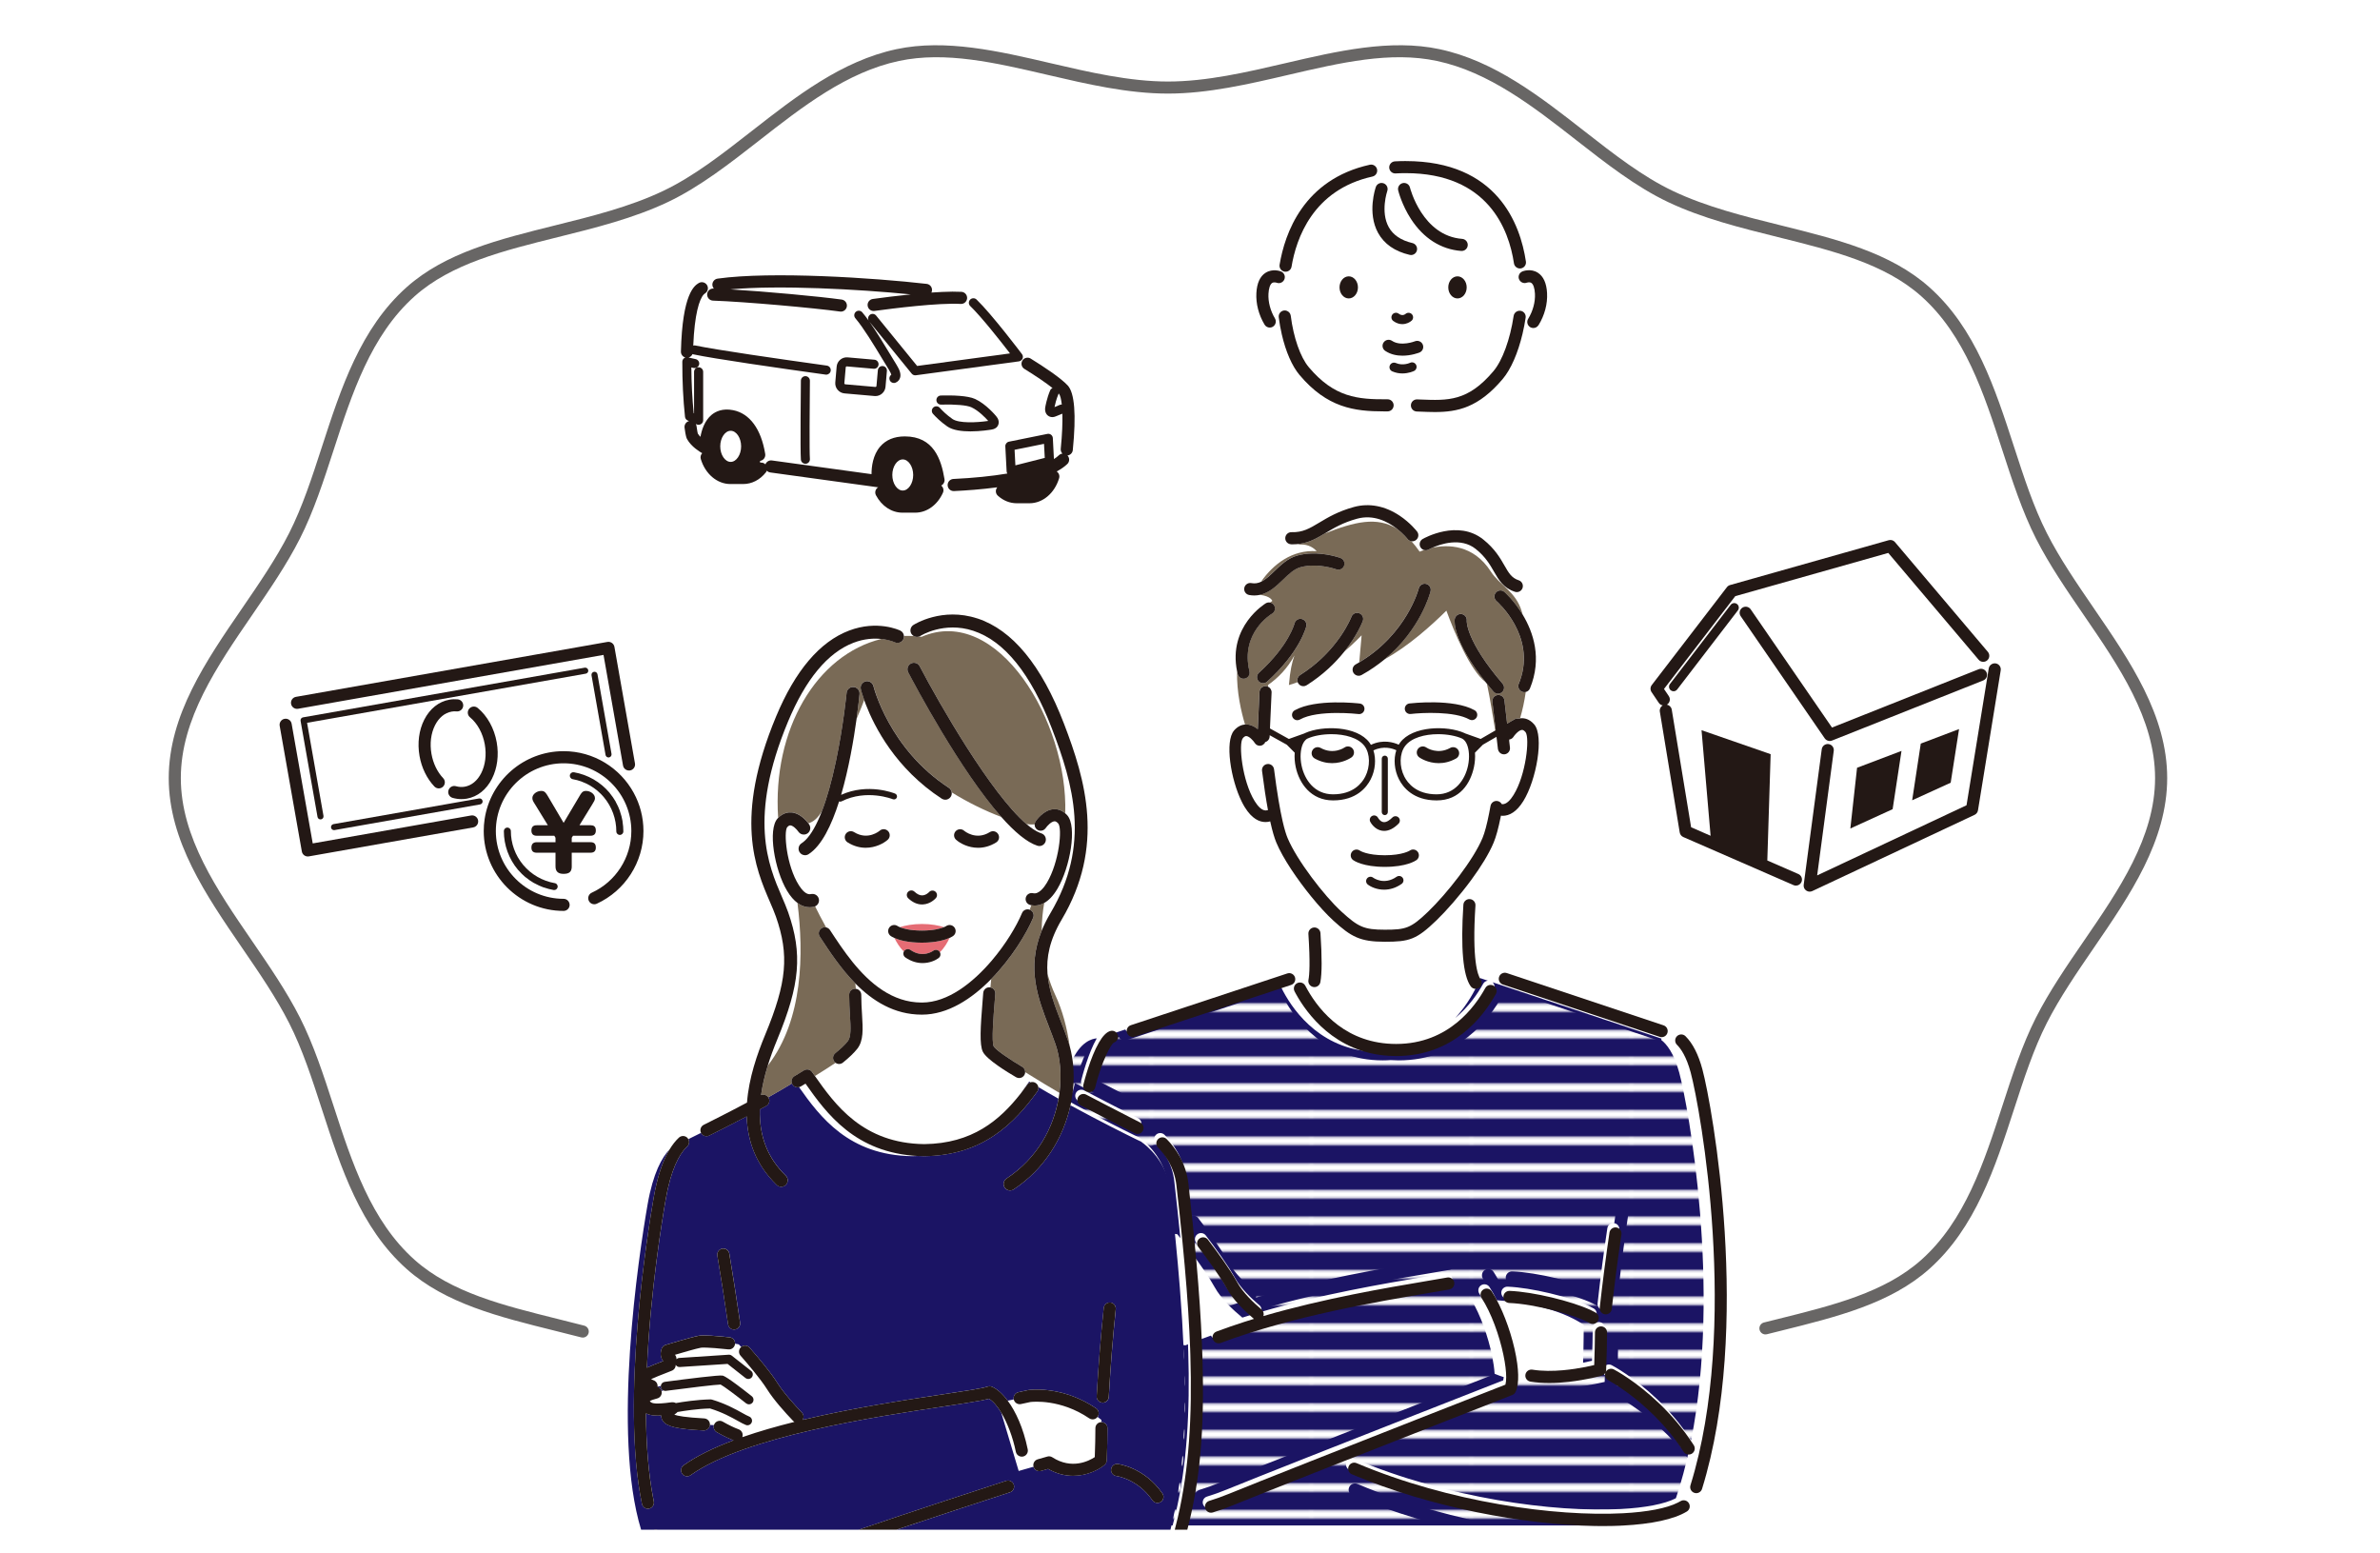 <svg xmlns="http://www.w3.org/2000/svg" xmlns:xlink="http://www.w3.org/1999/xlink" id="_&#x30EC;&#x30A4;&#x30E4;&#x30FC;_2" data-name="&#x30EC;&#x30A4;&#x30E4;&#x30FC; 2" viewBox="0 0 1114 726.88"><defs><style>      .cls-1 {        fill: url(#_6_lpi_30_);      }      .cls-1, .cls-2, .cls-3, .cls-4, .cls-5, .cls-6, .cls-7, .cls-8, .cls-9 {        stroke-width: 0px;      }      .cls-10 {        clip-path: url(#clippath);      }      .cls-2, .cls-11 {        fill: none;      }      .cls-3 {        fill: url(#_6_lpi_30_-2);      }      .cls-11 {        stroke: #fff;        stroke-width: 3.6px;      }      .cls-4 {        fill: #796a56;      }      .cls-5 {        fill: #1b1464;      }      .cls-6 {        fill: #231815;      }      .cls-7 {        fill: #686665;      }      .cls-8 {        fill: #fff;      }      .cls-9 {        fill: #e56c74;      }    </style><clipPath id="clippath"><rect class="cls-2" width="1114" height="716"></rect></clipPath><pattern id="_6_lpi_30_" data-name="6 lpi 30%" x="0" y="0" width="72" height="72" patternTransform="translate(-59.04 2935.26) scale(1.04)" patternUnits="userSpaceOnUse" viewBox="0 0 72 72"><g><rect class="cls-2" width="72" height="72"></rect><g><line class="cls-11" x1="71.75" y1="66" x2="144.25" y2="66"></line><line class="cls-11" x1="71.75" y1="42" x2="144.25" y2="42"></line><line class="cls-11" x1="71.75" y1="18" x2="144.25" y2="18"></line><line class="cls-11" x1="71.75" y1="54" x2="144.25" y2="54"></line><line class="cls-11" x1="71.75" y1="30" x2="144.25" y2="30"></line><line class="cls-11" x1="71.75" y1="6" x2="144.25" y2="6"></line></g><g><line class="cls-11" x1="-.25" y1="66" x2="72.25" y2="66"></line><line class="cls-11" x1="-.25" y1="42" x2="72.25" y2="42"></line><line class="cls-11" x1="-.25" y1="18" x2="72.25" y2="18"></line><line class="cls-11" x1="-.25" y1="54" x2="72.25" y2="54"></line><line class="cls-11" x1="-.25" y1="30" x2="72.25" y2="30"></line><line class="cls-11" x1="-.25" y1="6" x2="72.25" y2="6"></line></g><g><line class="cls-11" x1="-72.25" y1="66" x2=".25" y2="66"></line><line class="cls-11" x1="-72.25" y1="42" x2=".25" y2="42"></line><line class="cls-11" x1="-72.25" y1="18" x2=".25" y2="18"></line><line class="cls-11" x1="-72.25" y1="54" x2=".25" y2="54"></line><line class="cls-11" x1="-72.25" y1="30" x2=".25" y2="30"></line><line class="cls-11" x1="-72.25" y1="6" x2=".25" y2="6"></line></g></g></pattern><pattern id="_6_lpi_30_-2" data-name="6 lpi 30%" patternTransform="translate(-60.08 2936.3) scale(1.04)" xlink:href="#_6_lpi_30_"></pattern></defs><g id="_&#x30EC;&#x30A4;&#x30E4;&#x30FC;_1-2" data-name="&#x30EC;&#x30A4;&#x30E4;&#x30FC; 1"><g class="cls-10"><path class="cls-2" d="m494.97,415.91c-2.07,3.49-4.19,5.53-6.2,6.66-.66,3.75-1.15,8.13-1.18,12.97,1.07-2.65,2.42-5.39,4.1-8.22,18.95-31.95,10.71-60.23.64-86.46-9.79-25.51-22.16-40.87-36.78-45.66-13.75-4.51-24.61,2.32-24.72,2.39-.21.13-.43.23-.65.31.39.04.78.08,1.17.13,35.58-15.36,68.62,39.85,67.23,82.59.31.26.62.56.93.9,4.77,5.23,1.38,24.43-4.55,34.41Z"></path><path class="cls-2" d="m714.12,342.7c-.03-.05-.07-.11-.1-.15-.91-1.05-1.49-1.01-1.68-1-.84.06-1.89.86-2.75,1.76,1.32-.87,2.91-1.35,4.54-.62Z"></path><path class="cls-2" d="m373.26,422.54c-1.61-1.18-3.29-3-4.92-5.75-5.81-9.78-9.1-28.62-4.39-33.79.08-.09.16-.16.24-.24-2.75-41.44,18.02-76.39,48.4-83.74-3.4-.38-7.98-.21-13.15,1.79-12.04,4.65-22.33,17.05-30.59,36.87-18.79,45.09-9.22,67.27-2.89,81.95,1.1,2.56,2.14,4.97,2.95,7.28,6.79,19.39,5.55,33.84-5.09,59.5-1.78,4.28-3.26,8.37-4.46,12.28.07-.1.14-.19.21-.29,16.32-21.28,16.68-52.27,13.69-75.87Z"></path><path class="cls-2" d="m588.19,349.6l4.04-.28c-.05-.46-.1-.93-.15-1.39-.07-.03-.15-.06-.22-.09-.2.28-.45.53-.76.72-1.27.81-2.94.43-3.75-.83-.82-1.26-2.64-3.18-3.96-3.27-.17-.01-.62-.04-1.32.61,3.36.2,6.11,4.52,6.11,4.52Z"></path><path class="cls-2" d="m635.23,242.74c-6.65,1.81-10.96,4.4-14.76,6.69-.15.09-.29.18-.44.26,14.13-5.59,24.42-7.99,33.73-2.33-4.26-3.3-10.87-6.71-18.53-4.62Z"></path><path class="cls-2" d="m404.5,327.59c-.39,1.08-.81,2.2-1.28,3.35.68-.41,1.37-.81,2.07-1.21-.3-.77-.56-1.48-.79-2.14Z"></path><path class="cls-8" d="m653.49,488.55c12.43,0,21.8-4.49,28.68-10.18,5.79-6.3,9.16-12.85,10.67-16.25-.07-.05-.13-.11-.19-.16-.1.1-.2.19-.32.28-.5.35-1.07.52-1.64.52-.89,0-1.76-.42-2.31-1.19-3.6-5.07-4.75-17.92-3.42-38.18.1-1.56,1.47-2.74,3.01-2.64,0,0,0,0,.01,0,.28-3.72.58-6.92.81-9.13-5.57,7.59-11.89,14.73-16.44,19.11-9.37,9.02-13.18,10-24.17,10s-15.69-2.24-24.12-9.95c-3.05-2.79-6.66-6.73-10.26-11.15.42,4.25.88,9.3,1.25,14.41,0,0,0,0,.01,0,1.55-.1,2.91,1.08,3.01,2.64.74,11.39.72,18.9-.06,22.96-.26,1.36-1.45,2.3-2.78,2.3-.18,0-.36-.02-.54-.05-.18-.04-.36-.09-.52-.16-.49.55-1.22,1.06-2.14,1.52,5.84,10.26,18.36,25.3,41.46,25.3Z"></path><path class="cls-8" d="m646.4,494.22c1.21,0,2.38-.05,3.54-.12-25.14-1.59-38.3-19.81-43.37-29-1.52.38-3.16.72-4.83,1.04,5.25,9.75,18.59,28.09,44.66,28.09Z"></path><path class="cls-8" d="m731.6,641.25c3.93-.35,7.56-.94,10.42-1.51.3-8.75.3-17.75.3-17.75-11.89-7.93-28.5-10.63-40.66-11.49,4,8.21,7.31,18.86,8.49,27.6l21.45,3.16Z"></path><path class="cls-8" d="m704.29,637.23c-1.4-8.4-4.79-19.21-9.17-27.05-2.14-.06-3.99-.06-5.47-.04,4.38,7.25,7.97,17.51,9.78,26.37l4.87.72Z"></path><path class="cls-8" d="m567.82,627.01c-.03-.06-.06-.12-.09-.19-.55-1.47.19-3.1,1.66-3.65,4.29-1.61,8.67-3.12,13.12-4.55-4.25-3.5-9.97-8.82-12.96-14.25-2.32-4.22-6.13-9.7-9.6-14.43,1.29,14.53,2.15,27.43,2.63,39,1.73-.66,3.47-1.3,5.24-1.92Z"></path><path class="cls-8" d="m556.7,622.97c-.66-13.06-1.76-26.88-3.21-41.56-.89-1.14-1.43-1.81-1.43-1.81,0,0-.73-.11-1.91-.26.83,8.29,1.53,16.1,2.11,23.46,2.08,8.74,3.53,15.61,4.43,20.17Z"></path><path class="cls-8" d="m704.89,646.47c.25-2.3.02-5.53-.6-9.24l-4.87-.72c.62,3.02,1.02,5.87,1.18,8.39,1.44.6,2.87,1.13,4.28,1.57Z"></path><path class="cls-8" d="m734.3,646.69c-2.89.32-6,.54-9.15.54-2.95,0-5.94-.19-8.82-.65-1.55-.25-2.6-1.71-2.35-3.25.25-1.55,1.72-2.59,3.25-2.35,4.65.75,9.71.68,14.37.27l-21.45-3.16c.5,3.71.61,7.08.22,9.76,9.63,1.83,18.18.45,23.93-1.16Z"></path><path class="cls-8" d="m554.03,631.38c.61.05,1.23.11,1.87.19.39-.16.77-.32,1.16-.48-.1-2.68-.22-5.39-.36-8.13-.91-4.56-2.35-11.43-4.43-20.17.82,10.35,1.4,19.84,1.77,28.59Z"></path><g><path class="cls-5" d="m694.22,460.38c.47-.84,1.3-1.35,2.19-1.45l-3.6-1.2s-.31.9-.97,2.39c-1.51,3.41-4.88,9.95-10.67,16.25,6.27-5.17,10.48-11.33,13.05-15.99Z"></path><path class="cls-5" d="m750.61,639.99c.75-1.32,2.41-1.82,3.77-1.11.3.16,2.95,1.56,6.9,4.26,7.68,5.24,20.3,15.39,30.29,30.86,14.11-71.49-1.22-155.86-5.56-171.98-2.51-9.33-6.02-13.49-8.43-15.34.05-.4.09-.64.09-.64l-79.05-26.36c.94.86,1.21,2.28.57,3.45-6,10.87-20.04,29.1-46.7,29.1-1.21,0-2.39-.05-3.55-.12-1.15.08-2.33.12-3.54.12-26.07,0-39.41-18.34-44.66-28.09-.79-1.47-1.41-2.75-1.85-3.73l-68.8,22.75c-.3.1-.6.14-.89.14-1.04,0-2.01-.58-2.51-1.51l-4.35,1.44c0,1.24-.83,2.36-2.04,2.71-.74.55-2.04,2.57-3.52,5.78-.48,1.04-.98,2.2-1.48,3.49-1.26,3.22-2.57,7.19-3.7,11.77-.32,1.29-1.48,2.15-2.75,2.15-.23,0-.46-.03-.69-.08-1.52-.38-2.45-1.91-2.07-3.43.43-1.72,3.27-12.78,7.26-19.68-2.05.12-7.74,1.42-11.99,11.39.45,5.76.02,11.86-1.31,17.95,6.64,3.63,13.23,7.07,18.76,9.9,5.58,2.86,10.06,5.08,12.43,6.22.81.39,1.39.66,1.65.78h0s0,0,0,0c.25.11.39.17.39.17,0,0,0,.02,0,.02.02.01.04.06.06.11,2.21,1.53,11.86,8.97,13.43,22.71.89,7.75,1.68,15.13,2.38,22.16,1.18.16,1.91.26,1.91.26,0,0,.54.67,1.43,1.81-.85-8.61-1.8-17.51-2.86-26.74-.96-8.35-5.2-14.18-8.58-17.59-1.1-1.11-1.1-2.91.01-4.01,1.11-1.1,2.91-1.1,4.01.01,4.02,4.05,9.05,10.97,10.19,20.94,1.49,12.99,2.71,24.92,3.68,35.91,3.47,4.73,7.27,10.21,9.6,14.43,2.99,5.43,8.71,10.76,12.96,14.25,1.47-.47,2.94-.93,4.42-1.38-.02-.02-.05-.03-.07-.05-4.12-3.48-9.66-8.78-12.7-14.29-3.26-5.93-9.71-14.63-13.26-19.29-.95-1.25-.71-3.02.54-3.97,1.24-.95,3.02-.71,3.97.54,4.46,5.84,10.45,14.06,13.72,19.99,2.61,4.75,7.63,9.52,11.38,12.69.91.77,1.21,1.99.86,3.06,28.22-8.24,57.45-13.19,76.52-16.41,3.55-.6,6.75-1.14,9.52-1.63,1.55-.27,3.01.75,3.29,2.3.08.44.04.87-.08,1.28-.29,1.01-1.12,1.81-2.22,2.01-2.78.49-5.99,1.04-9.57,1.64-23.91,4.04-63.93,10.81-97.45,23.39-.33.12-.67.18-1,.18-1.08,0-2.09-.63-2.56-1.65-1.76.62-3.51,1.27-5.24,1.92,1.54,36.77-.71,60.12-5.08,79.64-.56,2.49-1.15,4.92-1.77,7.31h203.86c0-.65,0-1.3,0-1.94-3,.15-6.14.23-9.41.23-1.28,0-2.58-.02-3.9-.04-32.84-.59-76.65-8.57-113.53-24.18-1.44-.61-2.12-2.27-1.51-3.71.61-1.44,2.28-2.12,3.71-1.51,43.53,18.43,93.33,25.1,124.63,23.46,11.53-.6,20.55-2.34,25.81-5.02.09-.21.18-.41.25-.63,2.38-7.14,4.36-14.55,6-22.12-.4.19-.82.29-1.24.29-.93,0-1.85-.46-2.39-1.31-8.32-13-18.82-22.17-26.2-27.59-5.3-3.9-8.99-5.86-9.08-5.91-1.26-.66-1.81-2.13-1.36-3.43-.36.63-.95,1.11-1.68,1.31-.45.13-7.02,1.97-15.41,2.91-5.75,1.61-14.3,2.99-23.93,1.16-.2,1.39-.53,2.6-1.01,3.58-.31.63-.85,1.13-1.51,1.39-.72.28-48.97,19.18-87.66,34.45-18.81,7.43-35.36,14-43.08,17.15-3.09,1.26-6.27,2.39-9.46,3.37-.28.08-.56.12-.83.12-1.04,0-2.01-.58-2.5-1.52-.08-.15-.15-.32-.21-.49-.46-1.5.38-3.08,1.88-3.54,3.03-.93,6.05-2,8.98-3.2,7.06-2.89,21.48-8.62,38.26-15.25,32.19-12.72,73.06-28.75,87.35-34.35,1.78-.7,3.16-1.24,4.04-1.58.12-.45.21-.96.27-1.52-1.41-.44-2.84-.97-4.28-1.57-.16-2.52-.57-5.37-1.18-8.39-1.81-8.86-5.4-19.12-9.78-26.37,1.49-.02,3.34-.02,5.47.04-.54-.97-1.09-1.89-1.66-2.76-.86-1.31-.5-3.07.81-3.93,1.31-.86,3.07-.49,3.93.81,1.19,1.81,2.35,3.91,3.46,6.19,12.16.86,28.76,3.56,40.66,11.49,0,0,0,9-.3,17.75.02,0,.05,0,.07-.01,1.66-.33,3.07-.65,4.1-.9.22-5.41.31-11.19.35-15.29.01-1.56,1.28-2.81,2.83-2.81h.03c1.57.01,2.82,1.3,2.81,2.86-.04,4.68-.16,11.53-.44,17.59-.01.28-.07.54-.16.8Zm-216.64-112.86c-.5.99-1.5,1.57-2.54,1.57-.39,0-.78-.09-1.16-.26-.03-.02-.07-.02-.1-.04-2.1-1.05-6.74-3.43-11.67-5.97-5.08-2.62-10.46-5.42-13.71-7.14-1.38-.73-1.92-2.45-1.18-3.83.73-1.38,2.45-1.91,3.83-1.18,2.52,1.33,6.33,3.32,10.29,5.36,3.5,1.81,7.11,3.67,10.03,5.17,2.12,1.09,3.87,1.98,4.95,2.52,1.4.7,1.97,2.4,1.27,3.8Zm213.01,89.03c-.52.92-1.48,1.43-2.46,1.43-.48,0-.96-.12-1.4-.37-.02,0-.03-.02-.05-.03-6.64-3.77-25.65-8.93-37.64-9.39-1.56-.06-2.78-1.38-2.72-2.94.06-1.56,1.35-2.77,2.94-2.72,10.97.42,29.01,4.78,38.08,9.04.8.38,1.55.75,2.2,1.13,1.36.78,1.83,2.51,1.06,3.87Zm3.62-3.07c-.1,0-.21,0-.32-.02-1.56-.17-2.68-1.57-2.5-3.13,1.35-12.17,2.88-23.99,4.56-35.14.23-1.55,1.68-2.62,3.22-2.38,1.55.23,2.62,1.68,2.38,3.22-1.66,11.07-3.19,22.82-4.53,34.92-.16,1.45-1.39,2.52-2.81,2.52Z"></path><path class="cls-5" d="m556.16,632.16c-.03-1.02-.07-2.04-.1-3.06-.39.16-.78.32-1.16.48-.64-.08-1.26-.14-1.87-.19.01.32.03.64.04.96.23,5.79.37,11.24.43,16.41.27,26.73-1.82,45.66-5.39,61.82-.4,1.8-.81,3.57-1.25,5.31h2.01c.51-1.9.98-3.82,1.43-5.76,5.22-22.35,6.77-47.26,5.87-75.96Z"></path></g><g><path class="cls-1" d="m697,446.46c.48-.88,1.35-1.41,2.28-1.51l-3.74-1.25s-.32.93-1.01,2.48c-1.57,3.54-5.08,10.35-11.1,16.91,6.52-5.38,10.9-11.79,13.58-16.64Z"></path><path class="cls-3" d="m756.72,649.99c.78-1.37,2.51-1.9,3.92-1.16.32.17,3.07,1.63,7.18,4.43,7.99,5.45,21.12,16.01,31.52,32.11,14.68-74.38-1.27-162.18-5.78-178.95-2.61-9.7-6.26-14.04-8.77-15.96.06-.42.09-.66.09-.66l-82.26-27.43c.98.9,1.26,2.38.59,3.59-6.24,11.31-20.85,30.28-48.59,30.28-1.26,0-2.49-.05-3.69-.13-1.2.08-2.42.13-3.68.13-27.13,0-41.01-19.09-46.47-29.23-.82-1.53-1.46-2.86-1.92-3.89l-71.59,23.67c-.31.1-.62.15-.93.15-1.08,0-2.1-.6-2.61-1.58l-4.53,1.5c0,1.29-.86,2.45-2.12,2.82-.77.57-2.12,2.67-3.67,6.02-.5,1.09-1.02,2.29-1.55,3.63-1.32,3.35-2.67,7.48-3.85,12.25-.33,1.34-1.54,2.24-2.86,2.24-.24,0-.47-.03-.71-.09-1.58-.39-2.54-1.99-2.15-3.57.44-1.78,3.4-13.3,7.56-20.48-2.14.13-8.06,1.48-12.48,11.85.47,6,.02,12.34-1.36,18.68,6.91,3.77,13.77,7.36,19.52,10.3,5.81,2.97,10.47,5.28,12.93,6.47.84.41,1.44.69,1.72.81h0s0,0,0,0c.26.11.41.18.41.18,0,0,0,.02,0,.02.02.01.04.06.06.12,2.3,1.6,12.34,9.34,13.98,23.63.92,8.07,1.75,15.74,2.48,23.05.86,8.63,1.59,16.75,2.19,24.42.85,10.77,1.46,20.65,1.84,29.74.01.34.03.67.04,1,.24,6.02.39,11.7.44,17.07.28,27.82-1.9,47.51-5.61,64.33-.41,1.87-.85,3.71-1.3,5.52h2.09c.53-1.98,1.02-3.98,1.49-5.99,5.43-23.26,7.04-49.18,6.11-79.04-.03-1.06-.07-2.12-.11-3.19-.1-2.78-.23-5.61-.37-8.46-.69-13.59-1.84-27.97-3.34-43.25-.88-8.96-1.88-18.22-2.98-27.83-1-8.69-5.41-14.75-8.93-18.3-1.15-1.16-1.14-3.02.01-4.17,1.15-1.15,3.02-1.14,4.17.02,4.18,4.21,9.42,11.41,10.61,21.79,1.55,13.52,2.82,25.93,3.83,37.37,1.34,15.12,2.24,28.54,2.74,40.58,1.6,38.26-.74,62.56-5.29,82.87-.58,2.59-1.2,5.12-1.85,7.61h212.13c0-.67,0-1.35,0-2.02-3.12.16-6.39.24-9.79.24-1.33,0-2.69-.02-4.05-.04-34.17-.62-79.76-8.92-118.13-25.16-1.5-.64-2.2-2.37-1.57-3.87.64-1.5,2.37-2.2,3.87-1.57,45.3,19.17,97.12,26.11,129.68,24.41,12-.63,21.38-2.43,26.86-5.23.09-.22.19-.43.26-.65,2.47-7.43,4.54-15.14,6.24-23.01-.41.2-.85.3-1.29.3-.97,0-1.92-.48-2.49-1.36-8.66-13.53-19.59-23.07-27.26-28.71-5.52-4.06-9.35-6.1-9.44-6.15-1.31-.69-1.88-2.21-1.41-3.57-.37.65-.99,1.15-1.75,1.37-.47.13-7.3,2.05-16.04,3.03-3.01.34-6.24.56-9.52.56-3.07,0-6.18-.2-9.18-.68-1.61-.26-2.7-1.77-2.44-3.38.26-1.61,1.79-2.7,3.38-2.44,4.84.78,10.11.71,14.95.28,4.09-.36,7.86-.98,10.84-1.57.03,0,.05-.01.08-.02,1.73-.34,3.2-.67,4.27-.93.23-5.63.32-11.64.36-15.9.02-1.62,1.33-2.92,2.95-2.92h.03c1.63.02,2.94,1.35,2.92,2.98-.05,4.87-.16,12-.46,18.3-.01.29-.07.57-.17.83Zm-227.5-133.05c-.52,1.03-1.56,1.63-2.64,1.63-.41,0-.82-.1-1.21-.27-.04-.02-.07-.02-.11-.04-2.19-1.09-7.01-3.57-12.14-6.22-5.28-2.73-10.89-5.64-14.26-7.42-1.44-.76-1.99-2.54-1.23-3.99.76-1.44,2.55-1.99,3.98-1.23,2.62,1.38,6.59,3.45,10.7,5.58,3.64,1.89,7.4,3.82,10.43,5.38,2.2,1.13,4.03,2.06,5.15,2.62,1.46.73,2.05,2.5,1.32,3.96Zm34.08,101.65c-.57-1.53.2-3.23,1.73-3.8,4.46-1.67,9.03-3.25,13.65-4.73,1.53-.49,3.06-.97,4.59-1.44-.03-.02-.05-.03-.08-.05-4.29-3.62-10.06-9.13-13.21-14.87-3.39-6.17-10.1-15.22-13.8-20.07-.99-1.3-.74-3.15.56-4.13,1.29-.99,3.15-.74,4.13.56,4.64,6.08,10.88,14.63,14.27,20.8,2.72,4.94,7.94,9.91,11.85,13.2.95.8,1.26,2.07.89,3.18,29.37-8.57,59.78-13.72,79.63-17.08,3.7-.63,7.03-1.19,9.91-1.7,1.61-.28,3.14.79,3.42,2.39.08.46.04.91-.08,1.33-.3,1.05-1.16,1.89-2.31,2.09-2.89.51-6.24,1.08-9.95,1.71-24.88,4.21-66.52,11.25-101.4,24.33-.34.13-.69.19-1.04.19-1.12,0-2.18-.65-2.67-1.71-.03-.07-.07-.13-.09-.2Zm148.43,21.89c-.21,1.44-.55,2.71-1.05,3.72-.33.66-.89,1.17-1.57,1.44-.75.29-50.96,19.96-91.21,35.85-19.57,7.73-36.79,14.56-44.83,17.85-3.21,1.31-6.52,2.49-9.85,3.51-.29.09-.58.13-.86.13-1.08,0-2.09-.6-2.61-1.58-.08-.16-.16-.33-.21-.51-.48-1.56.4-3.21,1.96-3.68,3.15-.96,6.3-2.08,9.34-3.33,7.35-3,22.35-8.97,39.81-15.86,33.49-13.24,76.02-29.91,90.89-35.74,1.85-.73,3.28-1.29,4.21-1.65.12-.46.22-1,.28-1.58.26-2.39.02-5.76-.62-9.62-1.45-8.74-4.98-19.99-9.54-28.15-.56-1.01-1.14-1.97-1.73-2.87-.89-1.36-.52-3.19.85-4.08,1.36-.9,3.19-.51,4.08.85,1.24,1.88,2.45,4.07,3.6,6.44,4.17,8.54,7.61,19.62,8.83,28.71.52,3.87.63,7.36.23,10.16Zm39.13-30.9c-.54.95-1.54,1.49-2.56,1.49-.5,0-1-.12-1.46-.39-.02,0-.03-.02-.05-.03-6.91-3.92-26.69-9.3-39.17-9.78-1.63-.06-2.9-1.43-2.83-3.06.06-1.63,1.4-2.88,3.06-2.83,11.41.44,30.19,4.98,39.63,9.4.84.39,1.61.78,2.29,1.17,1.42.81,1.91,2.61,1.1,4.02Zm3.77-3.19c-.11,0-.22,0-.33-.02-1.62-.18-2.79-1.64-2.61-3.26,1.4-12.66,3-24.96,4.74-36.56.24-1.61,1.75-2.72,3.35-2.48,1.61.24,2.72,1.74,2.48,3.35-1.73,11.52-3.32,23.75-4.71,36.33-.17,1.51-1.44,2.62-2.93,2.62Z"></path></g><path class="cls-8" d="m592.23,349.33l10.19-.7-.12-.12-8-4.44-.03.62c-.06,1.27-.94,2.29-2.1,2.6-.04.09-.08.17-.13.26.01.13.03.26.04.39.05.46.1.92.15,1.39Z"></path><path class="cls-8" d="m693.71,379.33l-.04-22.66,7.5-5.89c-.02-.09-.05-.18-.06-.28l-.55-4.7c-.06-.32-.12-.64-.18-.95l-6.32,3.66-3.7,3.74c.17,2.21,0,4.55-.48,6.75-1.62,7.53-7.05,15.58-17.48,15.58-10.96,0-15.74-6.18-17.61-9.86-2.21-4.35-2.61-9.49-1.25-13.62-1.79-.83-5.96-2.2-10.71.08,1.32,4.13.92,9.22-1.28,13.54-1.87,3.68-6.65,9.86-17.61,9.86s-15.86-8.05-17.48-15.58c-.47-2.2-.64-4.54-.48-6.75l-.29-.29-1.04,31.73-4.34.5c.91,3.98,1.71,6.45,2.35,7.98,4.34,10.37,17.12,27.02,25.21,34.42,7.87,7.2,10.91,8.47,20.3,8.47s12.15-.62,20.24-8.42c8.91-8.57,21.18-24.19,25.48-34.47,1.03-2.47,2.08-6.39,3.11-11.63l-3.3-1.21Zm-46.19,5.41c1.47.22,3.1-1.05,4.2-2.16.8-.8,2.09-.8,2.89,0,.8.8.8,2.09,0,2.89-2.25,2.25-4.51,3.38-6.73,3.38-.34,0-.67-.03-1.01-.08-3.55-.56-5.32-3.82-5.51-4.19-.51-1-.12-2.23.88-2.75,1-.51,2.22-.12,2.74.87.03.06,1.02,1.81,2.53,2.03Zm-14.78,13.96c.87-1.2,2.55-1.48,3.76-.63.15.09,3.49,2.17,11.67,2.17s11.64-2.15,11.67-2.17c1.21-.89,2.89-.6,3.78.61.88,1.22.59,2.93-.62,3.82-.45.33-4.66,3.18-14.83,3.18s-14.38-2.86-14.83-3.18c-1.21-.88-1.48-2.59-.6-3.8Zm23.31,14.95c-2.86,2-5.69,2.7-8.2,2.7-3.38,0-6.16-1.28-7.62-2.39-.89-.68-1.07-1.97-.38-2.86.68-.89,1.96-1.07,2.85-.39.24.17,5.15,3.7,11.01-.41.92-.65,2.2-.42,2.84.5.65.92.42,2.2-.5,2.84Zm-6.46-33.61c0,.78-.63,1.42-1.42,1.42s-1.42-.63-1.42-1.42v-25c0-.78.63-1.42,1.42-1.42s1.42.63,1.42,1.42v25Z"></path><path class="cls-8" d="m610.54,343.23c.11-.06.21-.12.32-.17,8.16-3.67,24.42-3.39,30.19,4.51.23.32.45.66.65,1,5.69-2.71,10.72-1.13,13.01-.07.19-.32.39-.63.61-.93,5.76-7.9,22.03-8.18,30.19-4.51.11.05.21.12.32.17l7.24,2.58,6.81-3.94c-1.25-7.25-2.23-14.16-3.9-21.92-.2-.24-.39-.48-.58-.72-7.33-5.41-14.87-23.94-18.37-33.43-6.99,6.93-17.92,16.75-29.01,22.8-3.12,2.57-6.67,5.04-10.69,7.28-.44.24-.91.36-1.38.36-1,0-1.96-.52-2.48-1.46-.76-1.37-.27-3.09,1.1-3.86.57-.32,1.13-.65,1.68-.98l1.1-12.62s-3.23,3.44-8.18,7.72c-4.08,5.09-9.8,10.76-17.57,15.65-.47.3-.99.44-1.51.44-.94,0-1.86-.47-2.4-1.32-.11-.18-.2-.37-.27-.57-1.37.54-2.74,1.01-4.09,1.36.54-6.79,1.49-10.8,2.59-13.84-3.24,6.01-7.7,10.57-12.38,13.81,0,0,0,.3.01.8,1.02.47,1.71,1.51,1.65,2.7l-.76,16.83,8.85,4.92,7.25-2.59Zm49.19-14.02c.84-.1,20.61-2.36,30.46,3.16,1.2.67,1.62,2.18.95,3.38-.45.81-1.3,1.27-2.17,1.27-.41,0-.83-.1-1.21-.32-7.02-3.93-22.2-3.18-27.45-2.56-1.36.17-2.59-.81-2.75-2.17-.16-1.36.81-2.59,2.17-2.75Zm-53.7,3.18c9.85-5.51,29.62-3.25,30.46-3.16,1.36.16,2.33,1.39,2.17,2.75-.16,1.36-1.39,2.33-2.75,2.17-.19-.02-19.01-2.17-27.45,2.56-.38.21-.8.32-1.21.32-.87,0-1.71-.46-2.17-1.27-.67-1.2-.24-2.71.95-3.38Z"></path><path class="cls-8" d="m673.13,343.59c-6.21,0-12.61,1.65-15.53,5.65-2.56,3.51-2.67,9.47-.28,14.19,1.58,3.1,5.64,8.31,15.09,8.31,8.73,0,13.32-6.89,14.71-13.34.83-3.87.54-7.7-.57-10.2-.47-.99-.96-1.6-1.32-1.95-.21-.2-.44-.36-.68-.49-.04-.02-.08-.04-.12-.07-.03-.02-.06-.04-.09-.05-2.88-1.3-7-2.05-11.21-2.05Zm8.41,11.38c-2.91,1.61-5.68,2.17-8.11,2.17-5.19,0-8.85-2.52-9.07-2.68-1.28-.9-1.58-2.67-.68-3.95.9-1.27,2.66-1.58,3.94-.69.25.17,5.27,3.48,11.18.2,1.37-.76,3.09-.27,3.85,1.1.76,1.37.27,3.09-1.1,3.85Z"></path><path class="cls-8" d="m611.57,345.9s-.06.04-.1.07c-.08.06-.16.13-.24.2-.37.33-.91.95-1.42,2.04-1.11,2.49-1.39,6.32-.56,10.19,1.38,6.45,5.97,13.34,14.71,13.34,9.45,0,13.51-5.21,15.09-8.31,2.4-4.71,2.28-10.68-.28-14.19-2.92-4-9.32-5.65-15.53-5.65-4.21,0-8.32.76-11.21,2.05-.03.01-.05.03-.08.04-.04.03-.09.05-.13.08-.08.05-.17.09-.25.14Zm2.72,5.22c.76-1.37,2.48-1.86,3.85-1.1,6.03,3.35,11.11-.15,11.16-.19,1.28-.9,3.05-.6,3.95.68.9,1.28.6,3.05-.68,3.95-.22.16-3.88,2.68-9.07,2.68-2.43,0-5.2-.55-8.11-2.17-1.37-.76-1.86-2.48-1.1-3.85Z"></path><path class="cls-8" d="m594.39,384.43c-.63.16-1.33.27-2.07.27-2.8,0-6.29-1.48-9.67-6.93-.49-.79-.96-1.65-1.41-2.56,2.75,6.42,6.58,11.06,11.02,9.91l2.4-.28c-.03-.16-.07-.31-.1-.47-.06.02-.11.05-.16.06Z"></path><path class="cls-8" d="m605.71,351.95l-3.29-3.32-10.19.7-4.04.28s-2.75-4.32-6.11-4.52c-.12.11-.24.23-.37.38-2.09,2.41-.33,19.91,5.56,29.43,1.4,2.26,3.53,4.83,5.76,4.26.15-.04.31-.06.46-.07-.95-5.14-1.88-11.27-2.79-18.4-.2-1.55.9-2.97,2.46-3.17,1.55-.2,2.97.9,3.17,2.45,1.45,11.41,2.81,19.07,3.99,24.21l4.34-.5,1.04-31.73Z"></path><path class="cls-8" d="m708.45,371.98c5.79-9.35,7.58-26.4,5.67-29.28-1.63-.74-3.21-.25-4.54.62-.49.51-.92,1.05-1.21,1.51-.38.59-.95.97-1.58,1.14-.18.22-.32.42-.43.57l.38,3.3c.18,1.56-.93,2.96-2.49,3.14-.11.01-.22.02-.33.02-.81,0-1.55-.35-2.07-.92,0,0-.02.02-.02.02,0-.02,0-.04-.01-.06-.32-.35-.54-.79-.65-1.28l-7.5,5.89.04,22.66,3.3,1.21c.21-1.08.43-2.2.64-3.39.27-1.54,1.75-2.58,3.29-2.3.88.16,1.59.71,1.98,1.44,2.15.34,4.18-2.12,5.53-4.3Z"></path><path class="cls-8" d="m702.56,381.73c-.05.24-.1.48-.14.71,2.13.41,4.11-.49,5.89-2.27-1.75,1.19-3.42,1.61-4.9,1.61-.29,0-.57-.03-.84-.06Z"></path><g><path class="cls-4" d="m591.86,347.85c.07.03.15.06.22.09-.01-.13-.03-.26-.04-.39-.05.1-.11.21-.18.3Z"></path><path class="cls-4" d="m713.49,323.93c-.36,0-.73-.07-1.08-.21-.22-.09-.42-.22-.61-.35-1.02-.76-1.44-2.12-.94-3.35.24-.59.46-1.18.66-1.77,7.2-20.68-10.32-36.28-11.09-36.96-1.18-1.03-1.3-2.82-.28-4,1.03-1.18,2.81-1.31,3.99-.28.1.09,4.58,4.05,8.57,10.67-.14-.52-.28-1.03-.43-1.54-2.75-9.31-10.36-12.29-14.45-18.64-8.25-12.83-20.31-12.69-27.43-11.17-1.04.46-1.66.81-1.69.82-.7.39-1.49.46-2.2.25-1.27.44-2,.78-2,.78-1.28-1.83-2.56-3.44-3.84-4.88-.73-.09-1.42-.46-1.9-1.09-.06-.07-1.91-2.43-5.03-4.85-9.31-5.66-19.6-3.26-33.73,2.33-3.56,2.14-7.02,4.13-11.58,4.8-.33.14-.66.28-1,.42,3.73-.47,6.76.7,8.85,3.03-11.48-.75-20.3,6.1-26.03,14.29,1.98-.94,3.89-2.71,6.27-5.01,2.92-2.82,6.23-6.01,10.61-7.24,9.72-2.72,19.85.96,20.27,1.12,1.47.54,2.22,2.17,1.67,3.64-.54,1.47-2.18,2.21-3.64,1.68-.09-.03-8.88-3.19-16.78-.98-3,.84-5.53,3.28-8.2,5.86-3.03,2.93-6.37,6.13-10.79,7.07,5.34.63,5.87,2.86,5.87,2.86-.36.24-.71.48-1.05.73.77.15,1.47.61,1.89,1.34.79,1.35.33,3.08-1.01,3.87-.62.36-14.88,9.06-10.56,26.95.37,1.52-.57,3.05-2.09,3.42-.22.05-.45.08-.67.08-1.28,0-2.44-.87-2.75-2.17-.1-.43-.18-.84-.27-1.26-.2,9.8,1.98,19.06,3.74,24.85.36-.03.7-.03,1.01,0,1.24.09,2.37.52,3.39,1.11.56.32,1.08.69,1.56,1.08l.79-17.43c.07-1.56,1.39-2.77,2.96-2.7.38.02.73.11,1.05.26,0-.51-.01-.8-.01-.8,4.68-3.24,9.14-7.8,12.38-13.81-1.11,3.05-2.05,7.06-2.59,13.84,1.35-.35,2.72-.82,4.09-1.36-.43-1.22.01-2.62,1.16-3.34,17.86-11.24,23.96-27.1,24.02-27.26.55-1.47,2.18-2.21,3.65-1.66,1.47.55,2.21,2.18,1.66,3.65-.16.43-2.6,6.77-8.73,14.41,4.94-4.28,8.18-7.72,8.18-7.72l-1.1,12.62c22.3-13.3,27.8-34.41,27.86-34.63.38-1.52,1.92-2.44,3.44-2.06,1.52.38,2.44,1.92,2.06,3.44-.21.85-4.66,17.93-21.59,31.9,11.09-6.05,22.02-15.88,29.01-22.8,3.5,9.5,11.04,28.02,18.37,33.43-15.39-19.32-14.61-28.43-14.46-29.47.23-1.55,1.67-2.62,3.22-2.39,1.52.23,2.58,1.62,2.4,3.14-.02.34-.32,9.48,16.79,29.44,1.02,1.19.88,2.98-.31,4-.53.46-1.19.68-1.84.68-.8,0-1.59-.34-2.15-.99-1.09-1.27-2.1-2.49-3.06-3.69,1.67,7.76,2.65,14.67,3.9,21.92l.23-.14-1.55-13.33c-.18-1.56.93-2.96,2.49-3.14,1.56-.18,2.96.93,3.14,2.49l1.26,10.89,3.84-2.22c.36-.21.77-.24,1.13-.12.06.02.12.04.18.07.3-.08.6-.14.91-.18,1.15-3.88,2.04-8.05,2.66-12.35-.23.06-.46.09-.69.09Zm-102.05-30.85c-.11.48-2.94,11.97-18.33,25.92-.54.49-1.22.73-1.9.73-.77,0-1.54-.31-2.1-.93-1.05-1.16-.96-2.95.2-4,13.94-12.64,16.6-22.92,16.62-23.03.37-1.51,1.9-2.45,3.42-2.09,1.52.36,2.46,1.88,2.1,3.39Z"></path><path class="cls-4" d="m706.36,346.54c.11-.15.25-.34.43-.57-.16.04-.32.07-.48.08l.06.48Z"></path><path class="cls-4" d="m700.39,344.84c.06.31.12.63.18.95l-.11-.99-.06.04Z"></path><path class="cls-4" d="m701.83,352.1s.02-.02.02-.02c-.01-.01-.02-.02-.04-.04,0,.02,0,.04.01.06Z"></path></g><path class="cls-8" d="m418.98,371.42c.72.3,1.07,1.12.77,1.85-.3.72-1.12,1.07-1.85.77-.12-.05-12.25-4.89-24,.99-.2.1-.42.15-.63.15-.18,0-.35-.05-.52-.11-3.54,11.17-8.22,20.83-14.31,24.7-.23.14-.47.25-.71.33l2.2,18.25c1.51-.18,2.94.77,3.31,2.28.36,1.46-.41,2.92-1.73,3.5,1.19,2.48,3.07,6.07,5.14,9.85.72.15,1.38.56,1.81,1.22l.12.18c2.97,4.53,6.45,9.85,10.55,14.9,1.36-2.52,11.67-4.04,23.77-4.54.04-.15.1-.29.17-.43-2.01-1.99-3.45-4.41-4.39-6.35-1.06-.47-1.64-.86-1.79-.97-1.27-.92-1.55-2.69-.62-3.96.92-1.26,2.69-1.54,3.96-.62,0,0,.31.2.98.47,2.45-.75,5.96-1.48,10.36-1.48s7.88.73,10.31,1.48c.64-.26.94-.46.95-.46,1.27-.92,3.04-.64,3.96.62.92,1.27.64,3.04-.62,3.96-.14.1-.68.47-1.66.91-.93,2.05-2.41,4.64-4.54,6.71.02.03.04.05.05.08,11.29.4,21.28,1.66,24.26,3.8,6.52-7.67,11.56-16.07,14.14-22.22.59-1.41,2.2-2.09,3.62-1.55.3-.82.53-1.5.72-2.14-.16-.03-.33-.05-.48-.09-1.52-.37-2.45-1.91-2.08-3.43.35-1.41,1.69-2.29,3.09-2.13l2.66-22.08c-.12-.02-.24-.05-.35-.08-5.02-1.63-10.84-6.64-16.85-13.42-7.44-2.78-15.95-6.94-23.24-11.5.08.68-.05,1.39-.46,2.01-.58.89-1.56,1.38-2.55,1.38-.57,0-1.14-.16-1.65-.49-21.52-14.01-31.49-33.59-35.53-44.04-.7.4-1.39.8-2.07,1.21-.7,1.77-1.48,3.62-2.29,5.54-1.32,9.54-3.62,23.18-7.23,35.52,12.57-5.69,24.76-.79,25.29-.58Zm19.08,48.85c-.25.29-2.53,2.81-6.09,2.99-.13,0-.27,0-.4,0-2.27,0-4.44-.97-6.47-2.9-.85-.81-.89-2.15-.08-3,.81-.85,2.15-.89,3.01-.08,1.26,1.19,2.52,1.78,3.7,1.73,1.8-.07,3.12-1.52,3.13-1.54.78-.87,2.12-.96,2.99-.19.88.77.97,2.1.21,2.98Zm-32.84-23.52c-2.64,0-5.54-.68-8.48-2.52-1.33-.83-1.73-2.58-.9-3.91.83-1.33,2.58-1.73,3.91-.9,6.52,4.07,11.95-.61,12-.65,1.17-1.04,2.97-.93,4,.25,1.04,1.17.93,2.96-.25,4-1.88,1.66-5.69,3.73-10.28,3.73Zm42.05-7.73c1.03-1.17,2.82-1.28,3.99-.26.26.22,5.61,4.67,12.01.66,1.33-.83,3.08-.43,3.91.9.83,1.33.43,3.08-.9,3.91-2.94,1.84-5.84,2.52-8.48,2.52-4.59,0-8.4-2.07-10.28-3.73-1.17-1.04-1.28-2.83-.25-4Z"></path><path class="cls-8" d="m486.78,388.75c-.43-.05-.86-.19-1.24-.45-.86-.58-1.29-1.54-1.24-2.51-1.05.12-2.34.06-3.82-.14,2.21,1.89,4.29,3.29,6.19,4.06l.12-.96Z"></path><path class="cls-8" d="m377.91,390.05c-.41.28-.87.43-1.33.48l.33,2.73c2.69-2.59,5.31-7.18,7.76-13.53-2.08,3.44-4.17,5-6.3,5.59.19.25.32.43.37.52.93,1.39.56,3.28-.83,4.21Z"></path><path class="cls-8" d="m479.84,501.76c-.01.46-.12.92-.37,1.34-.53.9-1.48,1.41-2.45,1.41-.48,0-.97-.12-1.42-.38-4.07-2.37-13.74-8.27-15.56-11.9-1.65-3.31-1.12-11.61-.12-23.91.1-1.28.2-2.52.29-3.67.12-1.56,1.49-2.73,3.04-2.61.11,0,.22.04.33.06.12-1.34.25-2.65.37-3.92-9.06,9.24-20.31,16.66-32.36,16.66h-.17c-12.9,0-23.01-6.43-31.08-14.62.08.83.16,1.67.23,2.53,1.43.14,2.56,1.34,2.56,2.81,0,3.36.19,6.48.36,9.24.42,6.85.76,12.26-2.25,16.05-1.52,1.92-3.78,4.09-6.71,6.45-.52.42-1.15.63-1.78.63-.59,0-1.17-.19-1.66-.55-3.04,2.02-6.4,4.15-9.65,6.17,9.46,13.47,22.49,31.55,51.2,31.88,22.45-.26,35.26-11.1,45.16-23.73,1.38-1.91,2.68-3.78,3.92-5.54.19.12.39.24.59.36.84-.29,1.81-.18,2.58.38.64.46,1.03,1.14,1.14,1.87,3.01,1.79,6.19,3.61,9.43,5.43.16-.91.31-1.81.43-2.7-3.55-2.08-9.83-5.8-16.05-9.71Z"></path><path class="cls-8" d="m377.03,507.11c-.74.45-1.49.9-2.25,1.35-.25.15-.51.24-.78.3,9.77,13.87,23.34,31.97,52.94,32.31.95-.01,1.89-.04,2.81-.09-29.4-1.46-42.88-19.89-52.71-33.87Z"></path><path class="cls-8" d="m431.37,469.17c.12,0,.21,0,.3,0,11.94-.03,23.64-9.16,32.57-19.67-2.98-2.13-12.96-3.4-24.26-3.8.45.89.21,2.01-.61,2.63-1.44,1.1-4.21,2.37-7.55,2.37-2.48,0-5.28-.7-8.1-2.67-.75-.53-1.05-1.45-.83-2.29-12.09.5-22.4,2.01-23.77,4.54,8.06,9.93,18.52,18.86,32.24,18.88Z"></path><path class="cls-8" d="m478.85,681.63c-1.54.31-3.03-.67-3.35-2.21-1.43-6.97-3.98-13.58-6.85-18.34l7.08,23.67,1.09,3.64,6.93-1.97c-.43-1.51.44-3.07,1.95-3.5l4.52-1.29c.78-.22,1.63-.1,2.31.34,9.14,5.89,17.17,1.72,19.88-.08.2-4.89.27-10,.29-13.56,0-1.56,1.27-2.82,2.83-2.82h0c0-.65,0-1.01,0-1.01-.6-.5-1.21-.98-1.81-1.44-.55.76-1.41,1.18-2.29,1.18-.55,0-1.1-.16-1.59-.49-13.47-9.15-26.47-7.78-27.58-7.64l-4.39.95c-1.53.34-3.04-.64-3.37-2.17l-2.83.61c3.74,5.04,7.31,12.7,9.37,22.77.31,1.53-.67,3.03-2.21,3.35Z"></path><g><path class="cls-5" d="m347.46,672.54s0,.01,0,.02c.09-.03.17-.06.26-.09-.07-.02-.14-.03-.21-.05-.01.04-.02.08-.03.12Z"></path><path class="cls-5" d="m482.31,506.51c-.2-.12-.4-.24-.59-.36-1.24,1.76-2.54,3.63-3.92,5.54,1.08-1.37,2.12-2.76,3.13-4.17.36-.49.84-.83,1.38-1.01Z"></path><path class="cls-5" d="m554.5,648.75c-.05-5.17-.19-10.62-.43-16.41-.01-.32-.03-.64-.04-.96-.37-8.74-.95-18.23-1.77-28.59-.58-7.37-1.28-15.17-2.11-23.46-.7-7.03-1.49-14.4-2.38-22.16-1.57-13.74-11.23-21.18-13.43-22.71-.02-.05-.04-.1-.06-.11,0,0,0-.02,0-.02,0,0-.14-.06-.39-.17,0,0,0,0,0,0h0c-.27-.12-.84-.38-1.65-.78-2.36-1.14-6.85-3.36-12.43-6.22-5.53-2.83-12.11-6.28-18.76-9.9-3.25,14.87-11.91,29.68-26.6,39.36-.52.34-1.1.5-1.67.5-.99,0-1.96-.48-2.54-1.37-.92-1.4-.54-3.29.86-4.21,14.69-9.68,21.96-23.96,24.35-37.37-3.24-1.81-6.42-3.64-9.43-5.43.11.71-.05,1.46-.5,2.09-10.7,14.77-25.35,29.92-52.89,30.23-.98-.01-1.95-.04-2.89-.09-.92.05-1.86.08-2.81.09-29.6-.34-43.17-18.44-52.94-32.31-1.18.28-2.45-.2-3.1-1.3-.08-.14-.14-.29-.2-.43-3.45,2.1-7.21,4.29-11.08,6.46.05.08.11.15.16.24.75,1.38.24,3.1-1.14,3.84-1,.54-1.99,1.08-2.97,1.6-.35,12.62,3.68,22.77,12.13,31,1.2,1.17,1.23,3.09.06,4.3-.6.61-1.39.92-2.18.92s-1.53-.29-2.12-.86c-9.94-9.67-13.68-20.87-14.05-32.08-8.46,4.45-15.25,7.84-17.58,8.99-.4.2-.83.29-1.26.29-1.04,0-2.04-.57-2.53-1.56-2.45,1.23-4.49,2.23-5.92,2.93.6,1.11.41,2.52-.55,3.42-.21.2-.43.41-.64.64-3.05,3.21-6.95,9.96-9.43,24.18-1.65,9.43-7.17,43.09-8.78,78.71,1.78-.81,4.22-1.81,7.63-3.11-.32-.38-.55-.76-.7-1.1-1.01-2.18-.14-4.43.04-4.85.33-.77.98-1.35,1.78-1.59.49-.15,11.93-3.62,15.4-4.27.66-.12,2.55-.47,11.46.39.96.09,1.98.2,3.12.32,1.56.17,2.68,1.57,2.51,3.12,0,0,0,0,0,.01,1.04.12,1.68.2,1.68.2,0,0,.42.46,1.13,1.25,0,0,0,0,0-.01,1.18-1.03,2.97-.91,4,.26,4.23,4.83,9.92,11.6,12.99,16.49,2.99,4.76,8.48,10.75,11.49,13.89.91.95,1.01,2.35.37,3.42,23.53-5.61,48.21-9.32,65.28-11.89,10.48-1.57,18.76-2.82,21.28-3.68.65-.22,1.35-.2,1.98.05,2.29.93,4.9,3.15,7.43,6.56l2.83-.61h0c-.33-1.53.64-3.04,2.17-3.37l4.5-.98c.06-.01.12-.03.19-.03.6-.09,14.22-1.97,29.06,6.89.87.52,1.74,1.07,2.61,1.66,1.29.88,1.63,2.64.75,3.94-.02.02-.04.04-.06.06.6.46,1.21.94,1.81,1.44,0,0,0,.36,0,1.01h0c1.57,0,2.83,1.28,2.82,2.85-.02,3.94-.1,9.76-.35,15.15-.04.79-.41,1.53-1.01,2.04-2.74,2.29-8.19,5.09-14.71,5.09-3.66,0-7.66-.88-11.72-3.23l-3.33.95c-1.51.43-3.07-.44-3.5-1.95,0,0,0,0,0,0l-6.93,1.97-1.09-3.64-7.08-23.67c-1.85-3.07-3.83-5.37-5.72-6.47-.95.25-2.17.51-3.62.79-4.02.77-9.91,1.65-17.49,2.79-32.51,4.88-93.02,13.97-118.56,32.17-.5.36-1.07.53-1.64.53-.89,0-1.76-.41-2.31-1.19-.18-.25-.29-.52-.38-.79-.36-1.14.02-2.43,1.04-3.16,6.18-4.41,14.25-8.28,23.39-11.71-2.4-.91-4.91-2.13-7.88-3.83-1.2-.69-1.7-2.11-1.27-3.37-.62-.03-1.26-.06-1.91-.09,0,0,0,0,0,0-.08,1.51-1.33,2.68-2.83,2.68-.05,0-.1,0-.15,0-12.22-.66-17-1.74-18.94-4.3-.61-.8-.91-1.74-.87-2.7-2.39.15-5,.06-7.14-1,.1,14.22,1.08,28.04,3.44,40.03.08.39.15.79.23,1.18.32,1.53-.67,3.03-2.2,3.35-.04,0-.09,0-.13.01-.15.02-.3.05-.45.05-1.32,0-2.5-.92-2.77-2.26-10.06-48.84,2.82-128.03,5.51-143.41,1.67-9.55,4.15-17.05,7.4-22.43-3.51,3.63-7.7,10.96-10.28,25.75-4.22,24.18-16.72,107.52-3.03,152.18h6.02c.14-.04.28-.09.44-.11.43-.06.86-.02,1.25.11h94.14c25.5-8.71,56.58-18.84,69.03-22.88.89-.29,1.82-.11,2.52.4.48.34.85.82,1.05,1.42.48,1.49-.33,3.09-1.82,3.57-9.94,3.22-31.76,10.33-53.09,17.49h128.24c.43-1.74.85-3.51,1.25-5.31,3.57-16.16,5.66-35.09,5.39-61.82Zm-210.49-26.58c-.14.02-.28.03-.41.03-1.38,0-2.6-1.02-2.8-2.43-1.71-11.72-3.4-22.55-5.02-32.19-.26-1.54.78-3.01,2.33-3.27,1.55-.25,3.01.78,3.27,2.33,1.63,9.67,3.32,20.54,5.04,32.31.23,1.55-.85,2.99-2.4,3.21Zm172.14,34.25c-.05,0-.11,0-.16,0-1.56-.09-2.76-1.43-2.67-2.99.84-14.62,1.95-28.53,3.31-41.34.17-1.56,1.57-2.69,3.12-2.52,1.56.16,2.68,1.56,2.52,3.12-1.35,12.72-2.45,26.53-3.28,41.07-.09,1.51-1.34,2.67-2.83,2.67Zm27.21,46.43c-.49.34-1.05.5-1.6.5-.9,0-1.79-.43-2.34-1.23-6.82-9.92-16.49-11.32-16.9-11.38-1.55-.21-2.64-1.63-2.44-3.17.2-1.55,1.6-2.65,3.16-2.45.51.06,12.54,1.69,20.86,13.79.89,1.29.56,3.05-.73,3.94Z"></path><path class="cls-5" d="m307.78,648.77c0,.07,0,.14-.01.22.89.29,1.63,1.01,1.88,1.99,0,.01,0,.03,0,.04.35-.08.69-.17,1.03-.25-.71-.27-1.25-.9-1.36-1.7-.02-.18-.02-.35,0-.52-.6.09-1.12.17-1.54.23Z"></path></g><path class="cls-8" d="m340.92,631.46c-10.28-1.11-12.57-.84-12.92-.77-2.07.39-8.05,2.11-12.07,3.3.49.56.75,1.3.7,2.06.35-.33.8-.54,1.31-.58l23.14-1.52c.53-.03,1.04.13,1.46.45l9.02,7.11c.92.73,1.08,2.06.35,2.99-.42.53-1.04.81-1.67.81-.46,0-.92-.15-1.31-.46l-8.37-6.6-22.33,1.46c-.82.07-1.54-.35-1.94-1,.02,1.07-.56,2.12-1.58,2.62-.3.15-.75.32-2.12.85-3.57,1.37-6.19,2.44-7.85,3.21.35.2.74.38,1.14.51,1.24.41,2,1.61,1.92,2.86.42-.07.94-.14,1.54-.23.11-.94.84-1.73,1.83-1.86,11.45-1.51,25.43-3.24,27.02-2.93.51.1,2.08.41,13.73,9.66.92.73,1.07,2.07.34,2.99-.42.53-1.04.8-1.67.8-.46,0-.93-.15-1.32-.46-4.74-3.76-10.51-8.08-11.95-8.8-2.16.01-14.59,1.5-25.59,2.95-.36.05-.71,0-1.03-.13-.33.08-.68.17-1.03.25.36,1.5-.54,3.03-2.05,3.41-2.02.52-2.99.93-3.45,1.19.54,1,1.88,1.53,7.49.93,1.08-.12,1.79-.22,2.22-.28,1.03-.14,1.85-.03,2.48.32,3.2-.57,9.87-1.61,16.22-1.72.22,0,.44.03.65.09,6.37,1.9,11.07,4.52,14.19,6.25,1.32.74,2.47,1.37,3.24,1.67,1.09.43,1.64,1.66,1.21,2.75-.33.84-1.13,1.36-1.98,1.36-.26,0-.52-.05-.77-.15-1.05-.41-2.25-1.08-3.77-1.92-3.07-1.71-7.25-4.04-13.02-5.8-5.9.14-12.19,1.12-15.21,1.65-.22.27-.5.53-.88.78-.21.14-.43.29-.61.48,1.49.55,5.14,1.27,14,1.74,1.56.08,2.76,1.41,2.68,2.97.65.03,1.29.06,1.91.09.06-.17.13-.34.22-.5.78-1.36,2.51-1.83,3.87-1.05,2.87,1.65,5.25,2.79,7.48,3.61,1.43.53,2.17,2.08,1.72,3.52.07.02.14.03.21.05,7.56-2.62,15.72-4.96,24.11-7.05-.21-.13-.4-.27-.58-.45-3.85-4.03-9.09-9.86-12.19-14.79-3.03-4.81-9.1-11.95-12.45-15.77-1.03-1.17-.91-2.96.25-3.99-.71-.79-1.13-1.25-1.13-1.25,0,0-.64-.08-1.68-.2-.18,1.55-1.57,2.66-3.12,2.5Z"></path><g><path class="cls-4" d="m383.84,438.49l-.12-.18c-.86-1.31-.49-3.07.82-3.92.65-.43,1.41-.55,2.12-.4-2.06-3.78-3.95-7.37-5.14-9.85-.16.07-.32.13-.49.18-.57.14-1.27.25-2.04.25-1.62,0-3.61-.46-5.72-2.01,2.99,23.6,2.63,54.59-13.69,75.87-.07.1-.14.19-.21.29-1.49,4.87-2.54,9.45-3.13,13.77,1.23-.49,2.63-.07,3.38,1.03,3.87-2.18,7.63-4.36,11.08-6.46-.49-1.27-.01-2.74,1.19-3.45,1.53-.91,3.02-1.81,4.44-2.69,1.28-.79,2.94-.45,3.81.78l.98,1.39c.11.15.22.31.33.46,3.26-2.02,6.61-4.14,9.65-6.17-.2-.14-.38-.31-.54-.51-.98-1.22-.79-3,.43-3.99,2.57-2.08,4.59-4,5.83-5.56,1.65-2.08,1.38-6.54,1.03-12.17-.17-2.84-.37-6.05-.37-9.59,0-1.57,1.27-2.83,2.83-2.83.09,0,.18.02.28.03-.08-.85-.15-1.69-.23-2.53-6.81-6.92-12.17-15.09-16.51-21.72Z"></path><path class="cls-4" d="m494.08,465.96c-1.6-3.44-2.83-6.85-3.78-10.19.61,7.72,3.42,14.98,6.44,22.78,1.03,2.66,2.09,5.4,3.07,8.2.33.94.62,1.91.89,2.89-1.24-8.78-3.52-17.02-6.61-23.67Z"></path><path class="cls-4" d="m491.06,480.74c-5.24-13.55-10.63-27.51-3.48-45.2.03-4.83.52-9.22,1.18-12.97-1.56.88-3.06,1.19-4.4,1.19-.58,0-1.12-.07-1.64-.17-.19.64-.42,1.32-.72,2.14.03.01.06.02.09.03,1.44.6,2.12,2.27,1.52,3.71-3.05,7.28-10.14,19-19.65,28.7-.13,1.28-.25,2.59-.37,3.92,1.39.27,2.39,1.54,2.28,2.98-.09,1.17-.19,2.41-.3,3.7-.53,6.54-1.52,18.71-.46,20.91.85,1.55,7.58,6.19,13.34,9.53.93.54,1.42,1.53,1.39,2.53,6.22,3.91,12.5,7.63,16.05,9.71,1.13-8.59.3-16.66-1.83-22.72-.94-2.7-1.99-5.4-3-8.01Z"></path><path class="cls-4" d="m425.1,314.61c-.78-1.49-.2-3.32,1.29-4.1,1.49-.78,3.32-.2,4.1,1.29,9.07,17.37,33.34,59.64,49.99,73.85,1.48.21,2.77.26,3.82.14.03-.49.17-.99.47-1.43.36-.54,3.69-5.32,8.36-5.67,1.43-.1,3.45.18,5.47,1.91,1.39-42.73-31.66-97.95-67.23-82.59-.39-.05-.78-.09-1.17-.13-.81.28-1.69.2-2.43-.2-1.56-.09-3.1-.11-4.63-.07.03.51-.04,1.03-.28,1.52-.73,1.51-2.55,2.14-4.06,1.41-.17-.08-2.49-1.13-6.18-1.54-30.37,7.36-51.15,42.3-48.4,83.74,2.26-2.32,4.61-2.69,6.2-2.58,3.96.3,6.93,3.75,7.96,5.12,2.13-.58,4.22-2.14,6.3-5.59,2.39-6.2,4.62-14.08,6.59-23.42,3.48-16.5,4.99-31.91,5.01-32.07.16-1.67,1.65-2.89,3.32-2.73,1.67.16,2.89,1.65,2.73,3.32-.15,1.52-.59,5.82-1.39,11.66.81-1.91,1.59-3.77,2.29-5.54.46-1.16.88-2.27,1.28-3.35-1.03-2.9-1.49-4.76-1.56-5.06-.39-1.63.62-3.27,2.25-3.66,1.63-.39,3.27.62,3.66,2.25.07.29,7.36,29.38,35.29,47.56.79.51,1.24,1.33,1.35,2.19,7.29,4.55,15.8,8.72,23.24,11.5-19.32-21.8-40.6-61.97-43.62-67.75Z"></path></g><path class="cls-9" d="m426.16,444.55c5.76,4.03,10.58.45,10.63.41.93-.71,2.27-.54,2.98.4.06.08.11.17.16.26,2.14-2.06,3.61-4.65,4.54-6.71-2.08.94-6.17,2.23-12.97,2.23s-10.73-1.25-12.84-2.18c.94,1.94,2.38,4.36,4.39,6.35.04-.08.08-.16.14-.24.67-.96,2-1.2,2.96-.52Z"></path><path class="cls-9" d="m441.86,433.88c-2.43-.75-5.92-1.48-10.31-1.48s-7.91.73-10.36,1.48c1.48.61,4.75,1.59,10.32,1.59s8.88-.99,10.35-1.6Z"></path><path class="cls-8" d="m490.03,413.12c5.78-9.63,7.33-25.52,5.29-27.79-.94-1.03-1.55-.99-1.78-.97-1.45.11-3.36,2.12-4.07,3.17-.61.92-1.67,1.35-2.69,1.22l-.12.96c.27.11.53.21.78.29,1.6.52,2.47,2.23,1.95,3.83-.42,1.28-1.61,2.1-2.89,2.1-.19,0-.39-.03-.59-.07l-2.66,22.08c.11.01.22.02.34.05,2.66.65,5.18-2.78,6.44-4.88Z"></path><path class="cls-8" d="m376.82,400.24c-1,0-1.99-.5-2.57-1.41-.9-1.42-.48-3.29.93-4.19.58-.37,1.15-.83,1.72-1.38l-.33-2.73c-1.09.13-2.22-.33-2.88-1.31-.78-1.15-2.52-2.88-3.75-2.97-.18-.01-.68-.05-1.5.85-1.69,2.12-.44,17.91,5.52,27.23,1.37,2.15,3.47,4.61,5.61,4.07.12-.03.24-.04.36-.05l-2.2-18.25c-.3.1-.61.15-.91.15Z"></path><path class="cls-8" d="m928.29,318.44l-70.8,28.14c-.34.14-.7.2-1.05.2-.13,0-.25-.03-.37-.04l-.19,1.45h0c1.55.21,2.64,1.63,2.44,3.18l-7.76,58.28,69.91-32.83,10.13-62.36-.72.29c.58,1.45-.13,3.1-1.59,3.68Zm-42.41,60.25l-19.79,9.03,3.14-28.41,20.81-7.89-4.15,27.27Zm27.17-12.4l-18.04,8.23,4.04-26.53,17.91-6.8-3.91,25.09Z"></path><path class="cls-8" d="m855.89,348.19l.19-1.45c-.77-.1-1.5-.5-1.96-1.18l-39.34-57.19c-.89-1.29-.56-3.05.73-3.94l-1.79-2.61-.66.86s0,0,0,0c.93.71,1.11,2.05.39,2.98l-28.41,37.01c-.42.55-1.05.83-1.69.83-.45,0-.91-.14-1.29-.44l-1.46,1.9.53.79c.88,1.3.53,3.06-.77,3.93-.04.03-.09.05-.13.08,1.13.21,2.08,1.11,2.28,2.32l9.06,55.05,9.12,3.98-4.24-49.4,32.35,11.22-1.56,49.75,14.52,6.33c1.44.63,2.09,2.3,1.47,3.73,0,0,0,0,0,0l1.15.5,8.34-62.62c.21-1.55,1.64-2.64,3.18-2.44Z"></path><path class="cls-8" d="m926.13,308.73l-42.29-49.97-71.61,20.23-33.36,43.43,1.72,2.55,1.46-1.9s0,0,0,0c-.93-.71-1.11-2.05-.39-2.98l28.41-37.01c.71-.93,2.05-1.11,2.98-.39l.66-.86,1.79,2.61s0,0,0,0c1.29-.89,3.06-.56,3.94.73l38.06,55.33,68.7-27.31c1.45-.58,3.1.13,3.68,1.59h0s.72-.29.72-.29l.27-1.68c.11-.69.48-1.28.98-1.7l-1.72-2.04s0,0,0,0c-1.19,1.01-2.98.86-4-.33Z"></path><path class="cls-8" d="m660.4,189.65s0-.01,0-.02c.06-1.56,1.35-2.79,2.94-2.72l1.6.06c12.86.51,22.15.89,34.1-13.28,4.18-4.96,7.81-14.87,9.45-25.87.15-1.02.84-1.82,1.73-2.19l1.16-14.32c-.14-.19-.26-.39-.35-.61-.49-1.22-.06-2.56.94-3.31-.05-.59-.11-1.19-.18-1.78-.12.02-.24.03-.36.03-1.38,0-2.59-1.01-2.8-2.42-2.36-15.75-12.08-42.19-50.67-42.19-1.59,0-3.18.04-4.72.13-1.52.09-2.86-1.07-2.98-2.6-1.96.18-3.86.44-5.69.76.29,1.5-.66,2.97-2.17,3.3-27.87,6.16-35.69,29.06-37.87,42.17-.23,1.39-1.43,2.37-2.79,2.37-.14,0-.27-.01-.41-.03-.06.49-.12.97-.17,1.46.12.31.2.64.21.97.23.05.36.08.36.08l.69,15.85c.91.38,1.61,1.21,1.74,2.26,1.29,10.2,4.51,19.42,8.42,24.05,11.93,14.14,22.8,15.14,36.87,15.03h.03c1.55,0,2.81,1.25,2.83,2.8,1.55-.02,3.12-.04,4.72-.04,1.15,0,2.27.02,3.38.05Zm21.8-49.99c-2.38,0-4.31-2.31-4.31-5.17s1.93-5.17,4.31-5.17,4.31,2.31,4.31,5.17-1.93,5.17-4.31,5.17Zm-25.66-53.96c1.52-.37,3.05.57,3.42,2.08.06.23,5.74,22.57,24.44,24.01,1.56.12,2.73,1.48,2.61,3.04-.11,1.49-1.36,2.62-2.82,2.62-.07,0-.15,0-.22,0-9.52-.73-17.66-5.91-23.54-14.97-4.33-6.67-5.91-13.08-5.97-13.35-.37-1.52.57-3.05,2.09-3.42Zm-25.24,53.96c-2.38,0-4.31-2.31-4.31-5.17s1.93-5.17,4.31-5.17,4.31,2.31,4.31,5.17-1.93,5.17-4.31,5.17Zm12.67-52.15c.52-1.48,2.14-2.25,3.61-1.74,1.48.52,2.25,2.13,1.74,3.61-.05.14-3.27,9.72.67,16.88,2.05,3.72,5.78,6.23,11.1,7.48,1.52.36,2.47,1.88,2.11,3.41-.31,1.31-1.47,2.19-2.76,2.19-.21,0-.43-.02-.65-.08-6.96-1.63-11.94-5.1-14.79-10.3-5.16-9.42-1.21-20.96-1.04-21.45Zm16.78,62.53c-.81.75-2.41,1.65-4.38,1.65-1.3,0-2.75-.39-4.24-1.48-.95-.69-1.15-2.02-.46-2.97.69-.95,2.02-1.15,2.97-.46,1.69,1.24,2.9.4,3.23.12.88-.75,2.21-.68,2.99.18.77.86.73,2.17-.12,2.96Zm-12.36,14.17c-1.3-.87-1.65-2.63-.79-3.93.87-1.3,2.63-1.65,3.93-.79,4.18,2.79,10.68.25,10.75.22,1.45-.57,3.1.13,3.68,1.58.58,1.45-.11,3.1-1.56,3.68-.23.09-3.73,1.48-7.94,1.48-2.62,0-5.51-.53-8.08-2.24Zm3.27,9.56c-1.08-.47-1.57-1.72-1.1-2.8.47-1.08,1.73-1.57,2.8-1.1,3.32,1.45,6.61-.08,6.64-.09,1.05-.52,2.33-.08,2.85.97.52,1.05.08,2.33-.97,2.85-.14.07-2.4,1.16-5.45,1.16-1.46,0-3.1-.25-4.77-.98Z"></path><path class="cls-8" d="m600.99,145.3c.5-.06.99.02,1.42.2l-.69-15.85s-.13-.04-.36-.08c.01.38-.05.76-.2,1.14-.58,1.44-2.2,2.15-3.65,1.59-.08-.03-1.27-.42-2.11.13-.94.62-1.55,2.45-1.69,5.02-.2,3.79.9,7.99,3.03,11.55.77,1.29.39,2.94-.83,3.78,1.27,1.62,2.66,2.89,4.02,3.69-.59-2.56-1.07-5.24-1.42-8-.2-1.55.9-2.97,2.46-3.17Z"></path><path class="cls-8" d="m715.31,149.21c2.22-3.6,3.38-7.89,3.17-11.76-.14-2.59-.77-4.43-1.71-5.04-.83-.53-2.04-.14-2.05-.13-1.22.49-2.59.06-3.33-.96l-1.16,14.32c.46-.19.97-.27,1.49-.19,1.55.23,2.62,1.67,2.38,3.22-.39,2.6-.88,5.12-1.46,7.56,1.17-.76,2.35-1.86,3.45-3.22-1.21-.86-1.57-2.51-.78-3.79Z"></path><path class="cls-8" d="m422.55,229.55c2.65,0,4.89-3.33,4.89-7.28s-2.24-7.28-4.89-7.28-4.89,3.33-4.89,7.28,2.24,7.28,4.89,7.28Z"></path><path class="cls-8" d="m342.01,201.6c-2.65,0-4.89,3.33-4.89,7.28s2.24,7.28,4.89,7.28,4.89-3.33,4.89-7.28-2.24-7.28-4.89-7.28Z"></path><path class="cls-8" d="m446.24,224.12c9.45-.44,17.97-1.31,25.24-2.54-.19-.3-.31-.65-.33-1.02l-.61-11.69c-.06-1.05.67-1.99,1.7-2.2l18-3.64c.61-.12,1.23.03,1.72.4.49.38.79.95.82,1.57l.51,9.8c.91-.57,1.7-1.17,2.33-1.78.47-.45,1.05-.7,1.65-.76-.56-.58-.88-1.38-.79-2.24.68-6.79.88-12.28.76-16.45-1.82.8-3.08,1.26-3.14,1.28-.52.22-1.05.33-1.56.33-.78,0-1.53-.25-2.13-.76-1.08-.9-1.49-2.4-1.13-4.12,0-.07.64-3.81,2.23-7.59.22-.53.64-.92,1.13-1.13-3-2.38-7.56-5.49-13.18-8.97-1.33-.82-1.74-2.56-.93-3.89-.14-.08-.26-.16-.37-.22-.32.32-.73.54-1.2.6l-48.28,6.51c-.09.01-.19.02-.28.02-.63,0-1.24-.28-1.65-.78l-19.78-24.29c3.26,4.62,6.72,10.33,9.64,15.16,1.13,1.87,2.19,3.62,3.12,5.12,1.56,2.51,2.06,4.4,1.57,5.97-.31,1-1.04,1.8-2.04,2.23-.27.12-.56.18-.84.18-.82,0-1.6-.48-1.95-1.28-.1-.22-.15-.45-.16-.67-.32-.04-.53-.09-.53-.09,0,0-.34-.05-.96-.13l-.35,3.95c-.21,2.46-2.29,4.33-4.72,4.33-.14,0-.28,0-.42-.02l-14.07-1.23c-1.26-.11-2.4-.7-3.21-1.68-.81-.97-1.2-2.2-1.09-3.46l.44-5.08c-.85-.12-1.71-.24-2.58-.36,0,0,0,0,0,0-.15,1.06-1.06,1.83-2.1,1.83-.1,0-.2,0-.3-.02-22.74-3.16-51.92-7.37-61.83-9.46-.16-.03-.31-.09-.45-.15-.34.79-1.02,1.38-1.85,1.61l3.34.76c1.14.26,1.86,1.4,1.6,2.54-.05.21-.13.4-.24.58v.71c1.17,0,2.13.95,2.13,2.13v22.65c0,.72-.36,1.38-.96,1.78-.35.23-.76.35-1.17.35-.29,0-.57-.06-.84-.17l-.47-.2c.16.3.28.63.33.98.32,2.39.54,3.26.61,3.5.31.53.74,1.05,1.23,1.53.61-3.39,2-7.6,5.18-10.27,1.85-1.56,5.11-3.21,10.09-2.22,7.79,1.54,13.13,8.81,15.04,20.48.25,1.55-.79,3-2.34,3.25-.03,0-.06,0-.09,0,.03.32.05.59.07.84.76-.12,1.56.06,2.21.57.09.07.16.16.24.24.45-1.23,1.7-2.02,3.05-1.84l46.62,6.41c0-3.56.66-8.93,4-12.85,2.73-3.2,6.63-4.82,11.59-4.82,13.5,0,17.02,10.69,18.57,20.01.2,1.19-.37,2.32-1.35,2.9.66-.01,1.6-.04,2.78-.08-.06-1.56,1.14-2.87,2.7-2.95Zm-67.12-9.39c.11,1.17-.76,2.2-1.92,2.31-.07,0-.13,0-.19,0-1.09,0-2.01-.83-2.11-1.93-.36-3.99-.02-35.64,0-36.98.01-1.17.94-2.11,2.15-2.1,1.17.01,2.12.98,2.1,2.15-.12,11.32-.28,33.53,0,36.55Zm57.59-21.06c-.78-.87-.71-2.22.16-3,.02-.02.04-.03.06-.05-.22-.28-.33-.45-.33-.45-1.21-1.35-.9-2.63.69-2.84,0,0,.37-.02,1-.05,0,0,0-.01,0-.02-.03-1.17.9-2.15,2.07-2.18,5.39-.14,12.56.03,16.06,1.63,5.12,2.34,9.62,7.77,9.81,8,1.12,1.24,1.51,2.75,1.02,4.06-.45,1.23-1.58,2.04-3.08,2.24-.79.14-5.18.86-9.94.86-4,0-8.27-.51-10.86-2.32-3.08-2.15-5.33-4.39-6.67-5.88Z"></path><path class="cls-8" d="m452.68,139.69c.22.03.45.07.65.1-.22-.18-.43-.35-.65-.5,0,.09.02.18.01.28,0,.04-.01.08-.02.12Z"></path><path class="cls-8" d="m330,137.31c-.19.12-.38.27-.57.47.48,0,1.01,0,1.57,0,0,0,0-.02,0-.03.05-1.56,1.38-2.79,2.93-2.74.06,0,.13,0,.2,0-.33-.38-.55-.85-.64-1.39-.79.14-1.55.29-2.27.44.36,1.2-.1,2.53-1.22,3.22Z"></path><path class="cls-8" d="m440.94,136.62c-1.46-.2-3.03-.41-4.69-.61-.04.33-.14.63-.27.91,1.7-.12,3.36-.22,4.96-.29Z"></path><path class="cls-8" d="m396.4,143.38s0,.03,0,.04c.25.04.49.09.7.13.97.19,2.16,1.07,3.47,2.41.02-.02.03-.04.05-.05.9-.76,2.24-.65,3,.25.95,1.12,1.94,2.42,2.95,3.83-.45-.88-.25-1.98.55-2.62l-3.21-3.94s.83-.12,2.25-.33c0,0,0,0,0,0-.21-1.55.87-2.98,2.42-3.19,4.73-.65,11.14-1.47,17.74-2.14-24.71-2.47-61.93-4.43-84.37-2.35,16.54.99,41.52,3.31,52.05,4.77,1.55.22,2.63,1.65,2.42,3.2Z"></path><path class="cls-8" d="m449.71,142.24c-10.49-.59-31.73,2.1-40.38,3.28-.13.02-.26.03-.39.03-1.39,0-2.61-1.03-2.8-2.44-1.42.2-2.25.33-2.25.33l3.21,3.94h0c.91-.74,2.25-.6,2.99.31l19.21,23.59,43.47-5.87c-4.21-5.46-13.4-17.15-18.61-22.16-.83-.79-.87-2.09-.11-2.94-.23-.19-.46-.36-.66-.5-.02,0-.04,0-.06,0-.2-.04-.43-.07-.65-.1-.15,1.5-1.44,2.63-2.97,2.55Z"></path><path class="cls-8" d="m417.2,175.37c-.08-.34-.32-1.05-1.07-2.26-.94-1.51-2.01-3.27-3.15-5.17-3.89-6.43-8.72-14.43-12.62-19.04-.74-.88-.64-2.18.2-2.94-1.31-1.34-2.49-2.22-3.47-2.41-.21-.04-.45-.08-.7-.13-.21,1.4-1.42,2.4-2.79,2.4-.13,0-.26,0-.39-.03-12.3-1.71-44.55-4.6-59.46-5.11-1.56-.05-2.77-1.35-2.74-2.9-.56,0-1.09-.01-1.57,0-2.13,2.18-4.35,9.42-4.95,23.96.32-.09.66-.11,1-.04,9.79,2.06,38.87,6.26,61.53,9.41,1.16.16,1.97,1.23,1.81,2.4.87.12,1.73.24,2.58.36l.2-2.33c.11-1.26.71-2.4,1.68-3.22.97-.81,2.2-1.21,3.46-1.09l12.54,1.1c1.17.1,2.03,1.13,1.93,2.3,0,.03-.01.05-.01.07.42.14.79.39,1.09.7.28-.1.58-.14.89-.11,1.17.1,2.04,1.13,1.93,2.3l-.3,3.47c.62.08.96.13.96.13,0,0,.21.05.53.09-.06-.74.27-1.47.89-1.91Z"></path><polygon class="cls-8" points="489.01 214.29 488.66 207.71 474.88 210.5 475.26 217.76 489.01 214.29"></polygon><path class="cls-8" d="m408.93,172.56l-12.54-1.1c-.16-.01-.28.05-.35.11-.07.06-.16.17-.17.33l-.65,7.41c-.01.16.05.28.11.35.06.07.17.16.33.17l14.07,1.23c.25.02.5-.18.53-.44l.65-7.41c.08-.86.65-1.55,1.41-1.82-.3-.32-.66-.56-1.09-.7-.14,1.13-1.13,1.97-2.29,1.86Z"></path><path class="cls-8" d="m439.87,190.83c1.19,1.33,3.19,3.31,5.93,5.23,3.01,2.1,11.46,1.7,16.75.9-1.17-1.32-4.48-4.82-7.9-6.39-2.09-.96-7.39-1.42-14.18-1.25-1.2.03-2.14-.89-2.18-2.05-.63.03-1,.05-1,.05-1.59.21-1.9,1.49-.69,2.84,0,0,.11.17.33.45.87-.73,2.17-.64,2.94.21Z"></path><path class="cls-8" d="m493.57,190.52c.6-.24,1.44-.59,2.43-1.03.32-.14.65-.19.97-.17-.3-2.75-.8-4.47-1.39-5.11-.02-.02-.05-.05-.08-.08-.02.08-.04.17-.08.25-1.04,2.49-1.63,5.02-1.86,6.14Z"></path><path class="cls-8" d="m324.71,172.22l-1.09-.25c.06,7.51.42,14.7,1.1,21.41l.17.07v-19.42c0-1.17.95-2.13,2.13-2.13h0v-.71c-.45.79-1.37,1.24-2.31,1.02Z"></path><path class="cls-8" d="m263.8,351.53c14.16,0,26.5,7.91,32.85,19.55l.11-.02-1.85-10.52h0c-.17.03-.33.04-.5.04-1.35,0-2.55-.97-2.79-2.34l-9.13-51.76-142.97,25.21c-1.54.27-3.01-.76-3.28-2.3l-4.14.73,1.11,6.27s0,0,0,0c1.54-.27,3.01.76,3.28,2.3l9.88,56.01,74.12-13.07c1.54-.27,3.01.76,3.28,2.3l3.06-.54c2.68-18,18.23-31.86,36.97-31.86Zm14.22-37.14c.77-.14,1.51.38,1.64,1.15l6.57,37.27c.14.77-.38,1.51-1.15,1.64-.08.01-.17.02-.25.02-.68,0-1.27-.48-1.39-1.17l-6.57-37.27c-.14-.77.38-1.51,1.15-1.64Zm-127.77,69.07c-.08.01-.17.02-.25.02-.68,0-1.27-.48-1.39-1.17l-7.93-44.95c-.06-.37.02-.75.23-1.06.22-.31.54-.52.91-.58l131.86-23.25c.77-.13,1.51.38,1.64,1.15.14.77-.38,1.51-1.15,1.64l-130.46,23,7.68,43.55c.14.77-.38,1.51-1.15,1.64Zm51.7-30.66c.78,4.44,2.73,8.47,5.48,11.36,1.08,1.13,1.04,2.93-.1,4.01-.55.52-1.25.78-1.96.78-.75,0-1.5-.29-2.05-.88-3.52-3.69-5.99-8.76-6.96-14.29-1.06-6.04-.28-12.06,2.2-16.96,2.62-5.17,6.8-8.5,11.78-9.38,1.28-.23,2.6-.28,3.9-.16,1.56.14,2.71,1.52,2.56,3.08-.14,1.56-1.53,2.71-3.08,2.56-.8-.08-1.61-.04-2.4.1-3.18.56-5.92,2.82-7.71,6.36-1.93,3.81-2.52,8.57-1.67,13.41Zm22.77,23.66l-68.14,12.01c-.08.01-.17.02-.25.02-.68,0-1.27-.48-1.39-1.17-.14-.77.38-1.51,1.15-1.64l68.14-12.01c.77-.13,1.51.38,1.64,1.15.14.77-.38,1.51-1.15,1.64Zm5.57-12.09c-2.62,5.17-6.8,8.5-11.78,9.38-.85.15-1.7.22-2.55.22-1.37,0-2.75-.19-4.12-.58-1.51-.42-2.38-1.99-1.96-3.5.42-1.51,1.99-2.38,3.5-1.96,1.39.39,2.79.47,4.14.23,3.18-.56,5.92-2.82,7.71-6.36,1.93-3.81,2.52-8.57,1.67-13.41-.92-5.21-3.44-9.85-6.93-12.71-1.21-.99-1.38-2.78-.39-3.99,1-1.21,2.78-1.38,3.99-.39,4.51,3.71,7.76,9.58,8.91,16.1,1.06,6.04.28,12.06-2.2,16.96Z"></path><path class="cls-8" d="m276.99,417.76c11.26-5.15,18.53-16.48,18.53-28.85,0-17.49-14.23-31.71-31.71-31.71s-31.71,14.23-31.71,31.71,14.23,31.71,31.71,31.71c1.52,0,2.76,1.2,2.82,2.71,3.11-.25,6.1-.91,8.92-1.93-.57-1.4.05-3.01,1.44-3.64Zm-10.24-55.02c.16-.9,1.01-1.49,1.9-1.34,6.5,1.14,12.43,4.56,16.69,9.63.08.09.14.19.2.3.95,1.17,1.82,2.41,2.58,3.72.06.1.11.21.14.33.73,1.31,1.37,2.69,1.89,4.11.04.11.07.23.08.35.5,1.42.89,2.88,1.15,4.38.02.12.03.24.02.35.24,1.49.37,2.99.37,4.51,0,.91-.74,1.65-1.64,1.65h0c-.91,0-1.64-.74-1.65-1.64,0-5.85-2.07-11.53-5.82-15.99-.02-.02-.03-.05-.05-.08-.9-1.07-1.9-2.06-2.98-2.96-.02-.02-.04-.04-.06-.07-1.08-.89-2.23-1.7-3.45-2.4-.03-.02-.05-.04-.07-.05-1.21-.69-2.49-1.29-3.82-1.77-.03-.01-.05-.03-.08-.04-1.32-.47-2.68-.84-4.07-1.08-.89-.16-1.49-1.01-1.34-1.9Zm-5.76,52.45c-.14.8-.83,1.36-1.62,1.36-.1,0-.19,0-.29-.03-1.5-.27-2.97-.66-4.39-1.15-.11-.02-.22-.04-.34-.08-1.45-.53-2.84-1.18-4.17-1.92-.09-.03-.18-.06-.27-.11-1.32-.76-2.56-1.63-3.73-2.58-.1-.05-.2-.11-.29-.19-1.16-.98-2.23-2.04-3.21-3.18-.09-.07-.18-.16-.26-.25-4.26-5.08-6.6-11.51-6.59-18.11,0-.91.74-1.64,1.64-1.64h0c.91,0,1.64.74,1.64,1.65,0,1.41.12,2.82.36,4.2,0,.03.02.05.02.08.24,1.39.61,2.75,1.08,4.06.01.03.03.06.04.09.48,1.33,1.08,2.6,1.77,3.82.02.02.04.05.05.07.7,1.22,1.51,2.37,2.4,3.45.02.02.05.04.07.07,3.74,4.47,8.97,7.49,14.74,8.51.89.16,1.49,1.01,1.33,1.91Zm6.63-9.79c0,2.6-1.3,3.53-3.85,3.53s-3.76-1.21-3.76-3.53v-6.36h-8.73c-1.81,0-2.55-.84-2.55-2.46,0-2.41,1.9-2.46,2.55-2.46h8.73v-2.09l-.56-.93h-8.17c-1.81,0-2.55-.88-2.55-2.51,0-2.41,1.9-2.41,2.55-2.41h5.15l-5.9-9.61c-1.02-1.62-1.35-2.14-1.35-3.16,0-1.67,2-3.3,4.18-3.3,1.62,0,2.18.98,3.11,2.51l7.34,12.44,7.38-12.44c.93-1.58,1.44-2.51,3.11-2.51,2.04,0,4.18,1.49,4.18,3.39,0,.93-.42,1.53-1.35,3.06l-5.9,9.61h5.15c1.44,0,2.51.51,2.51,2.46,0,1.76-.98,2.46-2.51,2.46h-8.17l-.6.93v2.09h8.77c1.58,0,2.51.65,2.51,2.51s-.98,2.41-2.51,2.41h-8.77v6.36Z"></path><g><path class="cls-6" d="m648.18,381.46c.78,0,1.42-.63,1.42-1.42v-25c0-.78-.63-1.42-1.42-1.42s-1.42.63-1.42,1.42v25c0,.78.63,1.42,1.42,1.42Z"></path><path class="cls-6" d="m646.88,388.76c.34.05.67.08,1.01.08,2.22,0,4.48-1.13,6.73-3.38.8-.8.8-2.09,0-2.89-.8-.8-2.09-.8-2.89,0-1.11,1.11-2.74,2.38-4.2,2.16-1.51-.22-2.5-1.97-2.53-2.03-.52-.99-1.74-1.38-2.74-.87-1,.51-1.4,1.75-.88,2.75.19.37,1.96,3.63,5.51,4.19Z"></path><path class="cls-6" d="m653.71,410.3c-5.87,4.11-10.78.58-11.01.41-.9-.68-2.17-.5-2.85.39-.68.9-.51,2.18.38,2.86,1.46,1.12,4.25,2.39,7.62,2.39,2.51,0,5.34-.7,8.2-2.7.92-.65,1.15-1.92.5-2.84-.65-.92-1.92-1.15-2.84-.5Z"></path><path class="cls-6" d="m633.35,402.5c.45.33,4.66,3.18,14.83,3.18s14.39-2.86,14.83-3.18c1.21-.88,1.5-2.6.62-3.82-.88-1.21-2.57-1.5-3.78-.61-.03.02-3.35,2.17-11.67,2.17s-11.52-2.07-11.67-2.17c-1.21-.85-2.89-.58-3.76.63-.88,1.22-.62,2.92.6,3.8Z"></path><path class="cls-6" d="m660.31,334.13c5.25-.62,20.43-1.37,27.45,2.56.38.21.8.32,1.21.32.87,0,1.71-.46,2.17-1.27.67-1.2.24-2.71-.95-3.38-9.85-5.51-29.62-3.25-30.46-3.16-1.36.16-2.33,1.39-2.17,2.75.16,1.36,1.39,2.34,2.75,2.17Z"></path><path class="cls-6" d="m664.35,354.46c.22.16,3.88,2.68,9.07,2.68,2.43,0,5.2-.55,8.11-2.17,1.37-.76,1.86-2.48,1.1-3.85-.76-1.37-2.48-1.86-3.85-1.1-5.91,3.28-10.93-.03-11.18-.2-1.28-.89-3.04-.58-3.94.69-.9,1.28-.6,3.05.68,3.95Z"></path><path class="cls-6" d="m607.24,337.04c.41,0,.83-.1,1.21-.32,8.44-4.73,27.26-2.58,27.45-2.56,1.37.16,2.59-.81,2.75-2.17.16-1.36-.81-2.59-2.17-2.75-.84-.1-20.61-2.35-30.46,3.16-1.2.67-1.62,2.18-.95,3.38.45.81,1.3,1.27,2.17,1.27Z"></path><path class="cls-6" d="m615.39,354.97c2.91,1.61,5.67,2.17,8.11,2.17,5.19,0,8.85-2.52,9.07-2.68,1.28-.9,1.58-2.67.68-3.95-.9-1.28-2.67-1.59-3.95-.68-.05.04-5.13,3.53-11.16.19-1.37-.76-3.09-.27-3.85,1.1-.76,1.37-.27,3.09,1.1,3.85Z"></path><path class="cls-6" d="m669.6,276.7c.38-1.52-.54-3.06-2.06-3.44-1.52-.38-3.06.54-3.44,2.06-.05.22-5.56,21.33-27.86,34.63-.55.33-1.11.66-1.68.98-1.37.76-1.86,2.49-1.1,3.86.52.93,1.48,1.46,2.48,1.46.47,0,.94-.12,1.38-.36,4.02-2.24,7.57-4.71,10.69-7.28,16.93-13.96,21.38-31.05,21.59-31.9Z"></path><path class="cls-6" d="m608.56,315.9c-1.14.72-1.59,2.12-1.16,3.34.07.19.16.38.27.57.54.86,1.46,1.32,2.4,1.32.52,0,1.04-.14,1.51-.44,7.78-4.9,13.49-10.57,17.57-15.65,6.13-7.64,8.57-13.98,8.73-14.41.55-1.47-.19-3.1-1.66-3.65-1.46-.55-3.1.19-3.65,1.66-.06.16-6.16,16.01-24.02,27.26Z"></path><path class="cls-6" d="m604.33,254.72c.27,0,.54.01.81.01,1.17,0,2.27-.09,3.31-.24,4.55-.67,8.02-2.67,11.58-4.8.15-.09.29-.18.44-.26,3.8-2.29,8.11-4.88,14.76-6.69,7.66-2.09,14.27,1.33,18.53,4.62,3.12,2.42,4.98,4.78,5.03,4.85.48.63,1.17,1,1.9,1.09.71.09,1.45-.09,2.07-.56,1.25-.95,1.49-2.73.54-3.97-.13-.17-3.14-4.09-8.2-7.46-6.88-4.58-14.26-5.98-21.37-4.05-7.4,2.02-12.28,4.95-16.19,7.3-4.5,2.7-7.76,4.66-13.03,4.49-1.55-.05-2.87,1.18-2.92,2.74-.05,1.56,1.18,2.87,2.74,2.92Z"></path><path class="cls-6" d="m585.7,272.87c-1.54-.28-3.01.75-3.29,2.29-.28,1.54.75,3.01,2.29,3.29.83.15,1.63.22,2.41.22.91,0,1.76-.11,2.59-.28,4.42-.94,7.75-4.15,10.79-7.07,2.67-2.58,5.2-5.02,8.2-5.86,7.9-2.21,16.69.95,16.78.98,1.46.54,3.09-.21,3.64-1.68.54-1.47-.21-3.1-1.67-3.64-.43-.16-10.56-3.84-20.27-1.12-4.38,1.23-7.69,4.42-10.61,7.24-2.38,2.3-4.3,4.07-6.27,5.01-1.43.68-2.88.93-4.57.63Z"></path><path class="cls-6" d="m579.05,314.21c.09.42.16.83.27,1.26.31,1.3,1.47,2.17,2.75,2.17.22,0,.44-.03.67-.08,1.52-.37,2.46-1.9,2.09-3.42-4.32-17.89,9.95-26.58,10.56-26.95,1.35-.79,1.8-2.52,1.01-3.87-.42-.73-1.13-1.19-1.89-1.34-.66-.13-1.36-.04-1.99.32-.18.11-17.82,10.69-13.48,31.91Z"></path><path class="cls-6" d="m609.34,289.68c-1.51-.37-3.04.57-3.42,2.09-.02.1-2.68,10.39-16.62,23.03-1.16,1.05-1.25,2.84-.2,4,.56.62,1.33.93,2.1.93.68,0,1.36-.24,1.9-.73,15.39-13.95,18.22-25.44,18.33-25.92.36-1.52-.58-3.03-2.1-3.39Z"></path><path class="cls-6" d="m710.87,271.57c-3.36-1.12-4.67-3.41-6.66-6.88-2.01-3.51-4.51-7.87-9.94-12.22-11.86-9.48-27.67-.63-28.34-.25-1.36.78-1.83,2.5-1.06,3.86.38.66.98,1.11,1.66,1.31.71.21,1.5.15,2.2-.25.03-.02.65-.36,1.69-.82,3.83-1.7,13.36-4.98,20.3.57,4.59,3.67,6.7,7.36,8.56,10.61,2.25,3.93,4.38,7.64,9.79,9.44.3.1.6.15.9.15,1.19,0,2.29-.75,2.69-1.94.5-1.49-.31-3.09-1.79-3.59Z"></path><path class="cls-6" d="m695.96,319.95c.96,1.19,1.98,2.42,3.06,3.69.56.65,1.35.99,2.15.99.65,0,1.31-.22,1.84-.68,1.19-1.02,1.33-2.81.31-4-17.11-19.96-16.81-29.1-16.79-29.44.18-1.52-.88-2.92-2.4-3.14-1.54-.23-2.99.84-3.22,2.39-.15,1.04-.93,10.15,14.46,29.47.19.24.38.48.58.72Z"></path><path class="cls-6" d="m710.87,320.01c-.5,1.22-.08,2.59.94,3.35.19.14.38.26.61.35.35.15.72.21,1.08.21.24,0,.47-.04.69-.09.84-.21,1.57-.8,1.93-1.66,5.78-14.03,1.57-26.3-3.38-34.49-3.99-6.61-8.47-10.58-8.57-10.67-1.18-1.02-2.97-.9-3.99.28-1.03,1.18-.9,2.97.28,4,.77.67,18.28,16.28,11.09,36.96-.2.59-.42,1.17-.66,1.77Z"></path><path class="cls-6" d="m752.75,645.9c.09.05,3.78,2.01,9.08,5.91,7.38,5.42,17.88,14.59,26.2,27.59.54.84,1.46,1.31,2.39,1.31.42,0,.84-.1,1.24-.29.1-.05.19-.1.29-.16,1.32-.84,1.7-2.6.86-3.92-.08-.12-.16-.24-.23-.36-9.99-15.47-22.61-25.61-30.29-30.86-3.95-2.7-6.6-4.1-6.9-4.26-1.36-.71-3.01-.2-3.77,1.11.09-.25.15-.52.16-.8.29-6.06.4-12.91.44-17.59.01-1.57-1.24-2.85-2.81-2.86h-.03c-1.55,0-2.82,1.25-2.83,2.81-.04,4.1-.13,9.88-.35,15.29-1.03.25-2.44.57-4.1.9-.02,0-.05,0-.07.01-2.86.56-6.49,1.16-10.42,1.51-4.65.41-9.71.48-14.37-.27-1.53-.24-3,.8-3.25,2.35-.25,1.54.8,3,2.35,3.25,2.88.46,5.87.65,8.82.65,3.15,0,6.26-.22,9.15-.54,8.4-.94,14.96-2.78,15.41-2.91.73-.21,1.32-.69,1.68-1.31-.45,1.3.1,2.77,1.36,3.43Z"></path><path class="cls-6" d="m744.11,619.21c.44.25.93.37,1.4.37.98,0,1.94-.51,2.46-1.43.78-1.36.3-3.09-1.06-3.87-.65-.37-1.39-.75-2.2-1.13-9.07-4.25-27.11-8.62-38.08-9.04-1.59-.05-2.88,1.16-2.94,2.72-.06,1.56,1.16,2.88,2.72,2.94,12,.46,31,5.63,37.64,9.39.02,0,.03.02.05.03Z"></path><path class="cls-6" d="m614.17,461.73c.17.07.34.12.52.16.18.03.36.05.54.05,1.33,0,2.52-.94,2.78-2.3.78-4.07.8-11.58.06-22.96-.1-1.56-1.47-2.74-3.01-2.64,0,0,0,0-.01,0-1.56.11-2.73,1.45-2.63,3.01.87,13.38.5,19.09.03,21.53-.26,1.36.49,2.67,1.73,3.16Z"></path><path class="cls-6" d="m687.98,420.75s0,0-.01,0c-1.54-.09-2.91,1.08-3.01,2.64-1.33,20.27-.17,33.11,3.42,38.18.55.78,1.43,1.19,2.31,1.19.57,0,1.14-.17,1.64-.52.12-.08.22-.18.32-.28.99-.96,1.18-2.51.35-3.67-1.28-1.8-4.07-8.78-2.39-34.53.1-1.56-1.07-2.9-2.63-3.01Z"></path><path class="cls-6" d="m527.51,483.35c.05.15.11.29.18.43.49.94,1.47,1.51,2.51,1.51.29,0,.6-.05.89-.14l68.8-22.75,4.44-1.47c1.49-.49,2.29-2.09,1.8-3.58-.49-1.49-2.1-2.29-3.58-1.8l-73.24,24.22c-1.49.49-2.29,2.09-1.8,3.58Z"></path><path class="cls-6" d="m700.18,465.12c.64-1.17.37-2.59-.57-3.45-.16-.15-.34-.29-.54-.4-.53-.29-1.11-.39-1.66-.34-.89.09-1.72.6-2.19,1.45-2.57,4.66-6.78,10.82-13.05,15.99-6.88,5.68-16.25,10.18-28.68,10.18-23.1,0-35.61-15.04-41.46-25.3-.38-.67-.73-1.32-1.06-1.94-.73-1.39-2.44-1.93-3.83-1.2-1.39.72-1.92,2.44-1.2,3.83.19.36.4.76.62,1.16,5.07,9.19,18.22,27.41,43.37,29,1.16.07,2.34.12,3.55.12,26.66,0,40.7-18.23,46.7-29.1Z"></path><path class="cls-6" d="m701.67,457.16c-.5,1.49.31,3.09,1.79,3.59l73.4,24.47c.3.1.6.15.9.15,1.19,0,2.29-.75,2.69-1.94.5-1.49-.31-3.09-1.79-3.59l-73.4-24.47c-1.49-.49-3.09.31-3.59,1.79Z"></path><path class="cls-6" d="m786.59,702.51c-.37.22-.77.44-1.18.65-5.26,2.69-14.28,4.42-25.81,5.02-31.3,1.64-81.1-5.03-124.63-23.46-1.44-.61-3.1.06-3.71,1.51-.61,1.44.06,3.1,1.51,3.71,36.88,15.61,80.68,23.59,113.53,24.18,1.31.02,2.62.04,3.9.04,3.26,0,6.4-.08,9.41-.23,13.32-.68,23.87-2.88,29.94-6.57,1.34-.81,1.76-2.56.95-3.89-.81-1.34-2.56-1.77-3.89-.95Z"></path><path class="cls-6" d="m788.93,484.92c-1.11-1.1-2.91-1.09-4.01.02-1.1,1.11-1.09,2.91.02,4.01,1.82,1.8,4.42,5.52,6.42,12.96,4.57,16.98,22.93,118.84-.11,193.18-.46,1.5.37,3.08,1.87,3.55.28.09.56.13.84.13,1.21,0,2.33-.78,2.71-2,23.45-75.63,4.81-179.09.17-196.33-1.87-6.96-4.54-12.18-7.91-15.52Z"></path><path class="cls-6" d="m751.29,615.07c.11.01.21.02.32.02,1.42,0,2.65-1.07,2.81-2.52,1.34-12.1,2.87-23.84,4.53-34.92.23-1.55-.83-2.99-2.38-3.22-1.54-.23-2.99.83-3.22,2.38-1.67,11.15-3.21,22.97-4.56,35.14-.17,1.56.95,2.96,2.5,3.13Z"></path><path class="cls-6" d="m519.99,482.42c-2.02.38-3.94,2.56-5.64,5.51-3.99,6.9-6.84,17.97-7.26,19.68-.38,1.52.55,3.06,2.07,3.43.23.06.46.08.69.08,1.27,0,2.43-.86,2.75-2.15,1.14-4.58,2.44-8.55,3.7-11.77.51-1.29,1-2.45,1.48-3.49,1.48-3.22,2.79-5.24,3.52-5.78,1.21-.35,2.03-1.47,2.04-2.71,0-.17-.01-.35-.05-.53-.29-1.54-1.77-2.56-3.3-2.27Z"></path><path class="cls-6" d="m709.37,651.43c.48-.98.81-2.19,1.01-3.58.39-2.68.28-6.05-.22-9.76-1.17-8.74-4.48-19.39-8.49-27.6-1.11-2.28-2.28-4.38-3.46-6.19-.86-1.31-2.61-1.67-3.93-.81-1.31.86-1.67,2.62-.81,3.93.57.87,1.12,1.79,1.66,2.76,4.38,7.84,7.77,18.65,9.17,27.05.62,3.71.85,6.94.6,9.24-.06.57-.15,1.08-.27,1.52-.89.35-2.26.89-4.04,1.58-14.29,5.6-55.16,21.63-87.35,34.35-16.78,6.63-31.19,12.36-38.26,15.25-2.93,1.2-5.95,2.27-8.98,3.2-1.5.46-2.34,2.04-1.88,3.54.05.17.12.33.21.49.49.94,1.46,1.52,2.5,1.52.27,0,.55-.04.83-.12,3.19-.98,6.38-2.11,9.46-3.37,7.72-3.16,24.27-9.73,43.08-17.15,38.69-15.27,86.94-34.17,87.66-34.45.66-.26,1.2-.75,1.51-1.39Z"></path><path class="cls-6" d="m569.38,623.16c-1.47.55-2.21,2.18-1.66,3.65.03.07.06.13.09.19.47,1.02,1.48,1.65,2.56,1.65.33,0,.67-.06,1-.18,33.52-12.57,73.54-19.34,97.45-23.39,3.57-.6,6.78-1.15,9.57-1.64,1.1-.2,1.93-1,2.22-2.01.12-.4.16-.84.08-1.28-.27-1.54-1.73-2.57-3.29-2.3-2.77.49-5.97,1.03-9.52,1.63-19.07,3.23-48.3,8.17-76.52,16.41.35-1.07.05-2.29-.86-3.06-3.75-3.17-8.77-7.94-11.38-12.69-3.26-5.94-9.26-14.15-13.72-19.99-.95-1.25-2.73-1.48-3.97-.54-1.25.95-1.48,2.73-.54,3.97,3.55,4.66,10,13.36,13.26,19.29,3.03,5.51,8.58,10.81,12.7,14.29.02.02.05.03.07.05-1.48.45-2.95.91-4.42,1.38-4.44,1.43-8.83,2.94-13.12,4.55Z"></path><path class="cls-6" d="m577.6,341.9c-4.36,5.03-1.57,22.84,3.64,33.31.45.91.92,1.77,1.41,2.56,3.38,5.46,6.88,6.93,9.67,6.93.75,0,1.44-.1,2.07-.27.06-.01.11-.04.16-.06.03.16.07.32.1.47.91,4.08,1.84,7.27,2.78,9.51,3.04,7.27,9.69,17.09,16.36,25.27,3.6,4.42,7.21,8.36,10.26,11.15,8.43,7.71,12.62,9.95,24.12,9.95s14.81-.98,24.17-10c4.54-4.37,10.87-11.52,16.44-19.11,4.28-5.84,8.12-11.95,10.34-17.26,1.13-2.71,2.22-6.65,3.28-11.92.05-.24.1-.47.14-.71.28.03.55.06.84.06,1.48,0,3.15-.42,4.9-1.61,1.56-1.07,3.18-2.75,4.77-5.32,6.08-9.82,9.79-30.4,5.05-35.86-2.23-2.58-4.61-2.98-6.2-2.86-.14.01-.27.04-.4.06-.31.04-.61.1-.91.18-.06-.03-.12-.05-.18-.07-.37-.12-.78-.09-1.13.12l-3.84,2.22-1.26-10.89c-.18-1.56-1.58-2.67-3.14-2.49-1.55.18-2.67,1.59-2.49,3.14l1.55,13.33-.23.14-6.81,3.94-7.24-2.58c-.11-.06-.21-.12-.32-.17-8.16-3.67-24.42-3.39-30.19,4.51-.22.3-.42.61-.61.93-2.3-1.05-7.32-2.64-13.01.07-.2-.35-.41-.68-.65-1-5.76-7.9-22.03-8.18-30.19-4.51-.11.05-.21.12-.32.17l-7.25,2.59-8.85-4.92.76-16.83c.05-1.19-.63-2.23-1.65-2.7-.32-.15-.68-.24-1.05-.26-1.57-.06-2.89,1.14-2.96,2.7l-.79,17.43c-.48-.39-1-.76-1.56-1.08-1.01-.58-2.15-1.02-3.39-1.11-.31-.02-.65-.02-1.01,0-1.5.11-3.39.77-5.2,2.85Zm95.53,1.68c4.21,0,8.32.76,11.21,2.05.03.01.06.04.09.05.04.03.08.05.12.07.24.13.47.29.68.49.36.35.85.95,1.32,1.95,1.11,2.49,1.4,6.33.57,10.2-1.38,6.45-5.97,13.34-14.71,13.34-9.45,0-13.51-5.21-15.09-8.31-2.4-4.71-2.28-10.68.28-14.19,2.92-4,9.32-5.65,15.53-5.65Zm-61.91,2.58c.08-.07.16-.14.24-.2.04-.03.07-.05.1-.07.08-.05.16-.09.25-.14.05-.02.09-.05.13-.08.03-.01.05-.03.08-.04,2.88-1.3,7-2.05,11.21-2.05,6.21,0,12.61,1.65,15.53,5.65,2.56,3.51,2.67,9.47.28,14.19-1.58,3.1-5.64,8.31-15.09,8.31-8.73,0-13.32-6.89-14.71-13.34-.83-3.87-.54-7.7.56-10.19.51-1.08,1.05-1.7,1.42-2.04Zm-29.51-.7c.13-.15.25-.27.37-.38.7-.65,1.15-.63,1.32-.61,1.32.09,3.14,2.01,3.96,3.27.81,1.26,2.49,1.64,3.75.83.31-.2.56-.44.76-.72.07-.1.12-.2.18-.3.05-.09.09-.17.13-.26,1.16-.31,2.04-1.33,2.1-2.6l.03-.62,8,4.44.12.12,3.29,3.32.29.29c-.17,2.21,0,4.55.48,6.75,1.62,7.53,7.05,15.58,17.48,15.58,10.96,0,15.74-6.18,17.61-9.86,2.2-4.32,2.6-9.42,1.28-13.54,4.75-2.29,8.92-.92,10.71-.08-1.36,4.14-.96,9.27,1.25,13.62,1.87,3.68,6.65,9.86,17.61,9.86s15.86-8.05,17.48-15.58c.47-2.2.64-4.54.48-6.75l3.7-3.74,6.32-3.66.06-.04.11.99.55,4.7c.01.1.04.19.06.28.11.49.33.92.65,1.28.01.01.02.02.04.04.52.56,1.26.92,2.07.92.11,0,.22,0,.33-.02,1.55-.18,2.67-1.59,2.49-3.14l-.38-3.3-.06-.48c.16-.01.32-.04.48-.08.63-.17,1.2-.55,1.58-1.14.29-.46.72-1,1.21-1.51.86-.9,1.91-1.7,2.75-1.76.19-.01.78-.05,1.68,1,.04.04.07.1.1.15,1.92,2.88.13,19.93-5.67,29.28-1.35,2.18-3.38,4.64-5.53,4.3-.4-.73-1.1-1.29-1.98-1.44-1.54-.28-3.01.75-3.29,2.3-.21,1.2-.42,2.31-.64,3.39-1.03,5.25-2.08,9.17-3.11,11.63-4.3,10.28-16.58,25.9-25.48,34.47-8.1,7.79-10.48,8.42-20.24,8.42s-12.42-1.27-20.3-8.47c-8.09-7.4-20.87-24.05-25.21-34.42-.64-1.53-1.44-4-2.35-7.98-1.17-5.14-2.54-12.8-3.99-24.21-.2-1.55-1.62-2.66-3.17-2.45-1.55.2-2.65,1.62-2.46,3.17.91,7.13,1.84,13.26,2.79,18.4-.15.01-.31.03-.46.07-2.23.57-4.36-2-5.76-4.26-5.9-9.52-7.65-27.03-5.56-29.43Z"></path><path class="cls-6" d="m465.87,465.08c.11-1.45-.89-2.71-2.28-2.98-.11-.02-.22-.05-.33-.06-1.55-.12-2.92,1.05-3.04,2.61-.09,1.16-.19,2.39-.29,3.67-1,12.3-1.53,20.6.12,23.91,1.81,3.63,11.48,9.53,15.56,11.9.45.26.94.38,1.42.38.98,0,1.93-.5,2.45-1.41.25-.42.36-.88.37-1.34.03-1-.46-1.99-1.39-2.53-5.75-3.35-12.48-7.98-13.34-9.53-1.06-2.2-.07-14.38.46-20.91.1-1.29.21-2.53.3-3.7Z"></path><path class="cls-6" d="m390.98,492.87c-1.22.98-1.41,2.77-.43,3.99.16.2.35.36.54.51.49.36,1.07.55,1.66.55.62,0,1.25-.21,1.78-.63,2.94-2.37,5.19-4.54,6.71-6.45,3-3.79,2.67-9.2,2.25-16.05-.17-2.75-.36-5.87-.36-9.24,0-1.47-1.12-2.67-2.56-2.81-.09,0-.18-.03-.28-.03-1.57,0-2.83,1.27-2.83,2.83,0,3.54.2,6.75.37,9.59.35,5.64.62,10.09-1.03,12.17-1.24,1.56-3.26,3.49-5.83,5.56Z"></path><path class="cls-6" d="m523.23,685.12c-1.55-.2-2.96.9-3.16,2.45-.2,1.55.89,2.97,2.44,3.17.41.05,10.08,1.45,16.9,11.38.55.8,1.44,1.23,2.34,1.23.55,0,1.11-.16,1.6-.5,1.29-.89,1.62-2.65.73-3.94-8.31-12.09-20.35-13.73-20.86-13.79Z"></path><path class="cls-6" d="m509.85,663.76c.49.33,1.04.49,1.59.49.88,0,1.74-.42,2.29-1.18.02-.02.04-.04.06-.06.88-1.29.54-3.06-.75-3.94-.87-.59-1.75-1.14-2.61-1.66-14.84-8.86-28.46-6.98-29.06-6.89-.06,0-.13.02-.19.03l-4.5.98c-1.53.33-2.5,1.84-2.17,3.37h0c.33,1.53,1.85,2.51,3.37,2.17l4.39-.95c1.11-.14,14.12-1.51,27.58,7.64Z"></path><path class="cls-6" d="m515.56,665.52h-.01c-1.56,0-2.83,1.26-2.83,2.82-.02,3.55-.08,8.66-.29,13.56-2.71,1.79-10.75,5.97-19.88.08-.69-.44-1.53-.57-2.31-.34l-4.52,1.29c-1.51.43-2.38,2-1.95,3.5,0,0,0,0,0,0,.43,1.5,2,2.38,3.5,1.95l3.33-.95c4.06,2.35,8.06,3.23,11.72,3.23,6.52,0,11.97-2.8,14.71-5.09.61-.51.98-1.25,1.01-2.04.26-5.39.33-11.21.35-15.15,0-1.57-1.26-2.84-2.82-2.85Z"></path><path class="cls-6" d="m329.47,669.44c1.5,0,2.75-1.17,2.83-2.68,0,0,0,0,0,0,.08-1.56-1.12-2.89-2.68-2.97-8.86-.48-12.51-1.19-14-1.74.18-.19.4-.34.61-.48.38-.24.66-.51.88-.78,3.03-.53,9.31-1.51,15.21-1.65,5.76,1.76,9.95,4.09,13.02,5.8,1.52.85,2.72,1.52,3.77,1.92.25.1.51.15.77.15.85,0,1.65-.52,1.98-1.36.43-1.09-.12-2.33-1.21-2.75-.77-.3-1.92-.94-3.24-1.67-3.11-1.73-7.81-4.35-14.19-6.25-.21-.06-.42-.09-.65-.09-6.35.12-13.01,1.16-16.22,1.72-.63-.35-1.45-.47-2.48-.32-.44.06-1.15.16-2.22.28-5.61.6-6.95.08-7.49-.93.46-.26,1.42-.67,3.45-1.19,1.5-.39,2.41-1.91,2.05-3.41,0-.01,0-.03,0-.04-.25-.98-.98-1.7-1.88-1.99,0-.07.01-.15.01-.22.07-1.25-.68-2.44-1.92-2.86-.4-.13-.79-.32-1.14-.51,1.66-.77,4.28-1.84,7.85-3.21,1.38-.53,1.83-.7,2.12-.85,1.02-.51,1.6-1.55,1.58-2.62.4.65,1.12,1.07,1.94,1l22.33-1.46,8.37,6.6c.39.31.85.46,1.31.46.63,0,1.25-.28,1.67-.81.73-.92.57-2.26-.35-2.99l-9.02-7.11c-.41-.32-.93-.48-1.46-.45l-23.14,1.52c-.51.03-.96.25-1.31.58.05-.76-.21-1.5-.7-2.06,4.03-1.19,10-2.92,12.07-3.3.36-.07,2.65-.34,12.92.77,1.55.16,2.94-.95,3.12-2.5,0,0,0,0,0-.01.17-1.56-.96-2.96-2.51-3.12-1.13-.12-2.16-.23-3.12-.32-8.91-.86-10.8-.51-11.46-.39-3.47.65-14.91,4.12-15.4,4.27-.8.24-1.45.83-1.78,1.59-.18.43-1.05,2.67-.04,4.85.16.34.38.73.7,1.1-3.41,1.31-5.85,2.3-7.63,3.11,1.61-35.62,7.13-69.28,8.78-78.71,2.48-14.22,6.38-20.98,9.43-24.18.22-.23.43-.45.64-.64.97-.9,1.16-2.31.55-3.42-.11-.21-.24-.4-.41-.58-1.06-1.15-2.86-1.21-4.01-.15-1.6,1.49-3.06,3.35-4.4,5.57-3.25,5.38-5.73,12.88-7.4,22.43-2.69,15.38-15.57,94.58-5.51,143.41.28,1.34,1.46,2.26,2.77,2.26.15,0,.3-.02.45-.05.04,0,.09,0,.13-.01,1.53-.32,2.52-1.82,2.2-3.35-.08-.39-.16-.79-.23-1.18-2.36-11.99-3.34-25.81-3.44-40.03,2.14,1.06,4.75,1.15,7.14,1-.04.96.26,1.9.87,2.7,1.94,2.56,6.72,3.64,18.94,4.3.05,0,.1,0,.15,0Z"></path><path class="cls-6" d="m338.16,643.75c-1.59-.32-15.57,1.42-27.02,2.93-.99.13-1.72.92-1.83,1.86-.02.17-.03.35,0,.52.11.8.65,1.43,1.36,1.7.32.12.67.18,1.03.13,11-1.45,23.44-2.94,25.59-2.95,1.44.72,7.21,5.04,11.95,8.8.39.31.86.46,1.32.46.63,0,1.25-.28,1.67-.8.73-.92.58-2.26-.34-2.99-11.65-9.24-13.22-9.56-13.73-9.66Z"></path><path class="cls-6" d="m431.98,423.26c3.56-.18,5.84-2.7,6.09-2.99.76-.88.66-2.21-.21-2.98-.88-.77-2.21-.68-2.99.19-.01.01-1.33,1.46-3.13,1.54-1.18.06-2.44-.53-3.7-1.73-.85-.81-2.2-.77-3.01.08-.81.85-.77,2.2.08,3,2.03,1.92,4.2,2.9,6.47,2.9.13,0,.27,0,.4,0Z"></path><path class="cls-6" d="m420.22,433.42c-1.27-.92-3.04-.64-3.96.62-.92,1.27-.64,3.04.62,3.96.15.11.73.5,1.79.97,2.11.93,6.18,2.18,12.84,2.18s10.89-1.3,12.97-2.23c.99-.44,1.52-.81,1.66-.91,1.27-.92,1.55-2.69.62-3.96-.92-1.26-2.69-1.54-3.96-.62,0,0-.31.2-.95.46-1.46.61-4.71,1.6-10.35,1.6s-8.83-.98-10.32-1.59c-.66-.27-.97-.47-.98-.47Z"></path><path class="cls-6" d="m439.77,445.36c-.71-.93-2.05-1.11-2.98-.4-.05.04-4.87,3.62-10.63-.41-.96-.67-2.29-.44-2.96.52-.05.08-.09.16-.14.24-.07.14-.13.28-.17.43-.22.84.08,1.76.83,2.29,2.82,1.97,5.62,2.67,8.1,2.67,3.34,0,6.1-1.27,7.55-2.37.82-.63,1.06-1.74.61-2.63-.01-.03-.04-.06-.05-.08-.05-.09-.1-.18-.16-.26Z"></path><path class="cls-6" d="m457.81,396.75c2.64,0,5.54-.68,8.48-2.52,1.33-.83,1.73-2.58.9-3.91-.83-1.33-2.58-1.73-3.91-.9-6.41,4-11.75-.44-12.01-.66-1.17-1.02-2.95-.91-3.99.26-1.04,1.17-.93,2.96.25,4,1.88,1.66,5.69,3.73,10.28,3.73Z"></path><path class="cls-6" d="m488.76,422.57c2.01-1.13,4.13-3.17,6.2-6.66,5.93-9.98,9.32-29.18,4.55-34.41-.31-.34-.62-.63-.93-.9-2.02-1.73-4.04-2.01-5.47-1.91-4.66.35-7.99,5.13-8.36,5.67-.29.44-.44.93-.47,1.43-.05.96.38,1.93,1.24,2.51.38.26.81.4,1.24.45,1.02.12,2.08-.31,2.69-1.22.71-1.05,2.62-3.07,4.07-3.17.23-.02.84-.06,1.78.97,2.03,2.27.48,18.17-5.29,27.79-1.26,2.1-3.77,5.53-6.44,4.88-.11-.03-.22-.03-.34-.05-1.4-.17-2.75.72-3.09,2.13-.37,1.52.56,3.06,2.08,3.43.15.04.32.06.48.09.52.1,1.06.17,1.64.17,1.34,0,2.84-.32,4.4-1.19Z"></path><path class="cls-6" d="m482.09,425.76s-.06-.02-.09-.03c-1.42-.54-3.03.13-3.62,1.55-2.58,6.15-7.62,14.56-14.14,22.22-8.93,10.51-20.64,19.63-32.57,19.67-.09,0-.18,0-.3,0-13.72-.03-24.18-8.95-32.24-18.88-4.1-5.05-7.58-10.37-10.55-14.9l-.12-.18c-.43-.66-1.09-1.08-1.81-1.22-.71-.14-1.47-.02-2.12.4-1.31.86-1.68,2.61-.82,3.92l.12.18c4.34,6.63,9.7,14.8,16.51,21.72,8.07,8.19,18.18,14.62,31.08,14.62h.17c12.05,0,23.3-7.42,32.36-16.66,9.51-9.71,16.61-21.42,19.65-28.7.6-1.44-.08-3.11-1.52-3.71Z"></path><path class="cls-6" d="m415.75,389.01c-1.04-1.17-2.83-1.29-4-.25-.05.05-5.48,4.72-12,.65-1.33-.83-3.08-.42-3.91.9-.83,1.33-.43,3.08.9,3.91,2.94,1.84,5.84,2.52,8.48,2.52,4.59,0,8.4-2.07,10.28-3.73,1.17-1.04,1.28-2.83.25-4Z"></path><path class="cls-6" d="m457.44,289.42c-16.47-5.39-29.36,2.71-29.9,3.05-1.41.91-1.82,2.79-.91,4.2.29.45.68.78,1.12,1.02.74.4,1.62.49,2.43.2.22-.08.44-.17.65-.31.11-.07,10.97-6.9,24.72-2.39,14.61,4.78,26.98,20.15,36.78,45.66,10.07,26.23,18.31,54.51-.64,86.46-1.68,2.83-3.03,5.57-4.1,8.22-7.15,17.69-1.76,31.65,3.48,45.2,1.01,2.61,2.05,5.31,3,8.01,2.12,6.07,2.96,14.14,1.83,22.72-.12.9-.26,1.8-.43,2.7-2.4,13.41-9.67,27.69-24.35,37.37-1.4.92-1.79,2.81-.86,4.21.58.89,1.55,1.37,2.54,1.37.57,0,1.15-.16,1.67-.5,14.69-9.68,23.35-24.49,26.6-39.36,1.33-6.09,1.76-12.19,1.31-17.95-.26-3.37-.83-6.62-1.67-9.69-.27-.98-.56-1.95-.89-2.89-.98-2.79-2.04-5.54-3.07-8.2-3.01-7.79-5.82-15.06-6.44-22.78-.61-7.67.95-15.8,6.61-25.35,20.34-34.29,11.23-65.33,1.09-91.74-10.48-27.3-24.12-43.87-40.56-49.25Z"></path><path class="cls-6" d="m363.82,486.42c10.65-25.65,11.89-40.11,5.09-59.5-.81-2.31-1.85-4.72-2.95-7.28-6.33-14.68-15.89-36.86,2.89-81.95,8.26-19.82,18.55-32.22,30.59-36.87,5.18-2,9.75-2.17,13.15-1.79,3.69.41,6.01,1.46,6.18,1.54,1.51.73,3.33.1,4.06-1.41.24-.49.32-1.02.28-1.52-.07-1.05-.68-2.04-1.7-2.53-.43-.21-10.72-5.05-23.98-.01-13.73,5.21-25.23,18.76-34.19,40.27-19.78,47.46-9.6,71.07-2.86,86.69,1.06,2.46,2.06,4.78,2.8,6.89,6.29,17.95,5.12,30.83-4.97,55.16-3.83,9.23-7.7,20.41-8.56,31.88-9.66,5.13-17.68,9.13-20.24,10.4-1.4.69-1.98,2.39-1.28,3.8,0,0,0,0,0,.01.5.99,1.49,1.56,2.53,1.56.42,0,.85-.09,1.26-.29,2.33-1.15,9.13-4.54,17.58-8.99.37,11.21,4.11,22.41,14.05,32.08.59.58,1.35.86,2.12.86s1.58-.31,2.18-.92c1.17-1.2,1.14-3.13-.06-4.3-8.46-8.23-12.48-18.38-12.13-31,.98-.53,1.97-1.06,2.97-1.6,1.38-.75,1.89-2.47,1.14-3.84-.05-.09-.11-.16-.16-.24-.75-1.1-2.15-1.52-3.38-1.03.59-4.32,1.64-8.91,3.13-13.77,1.2-3.91,2.68-8,4.46-12.28Z"></path><path class="cls-6" d="m378.37,385.32c-1.04-1.38-4.01-4.83-7.96-5.12-1.59-.11-3.95.26-6.2,2.58-.08.08-.16.15-.24.24-4.71,5.16-1.42,24.01,4.39,33.79,1.63,2.74,3.31,4.56,4.92,5.75,2.11,1.55,4.1,2.01,5.72,2.01.78,0,1.47-.11,2.04-.25.17-.04.33-.11.49-.18,1.33-.58,2.09-2.04,1.73-3.5-.37-1.51-1.81-2.46-3.31-2.28-.12.01-.24.02-.36.05-2.14.54-4.24-1.92-5.61-4.07-5.96-9.32-7.21-25.1-5.52-27.23.82-.9,1.32-.86,1.5-.85,1.24.09,2.97,1.82,3.75,2.97.66.98,1.79,1.44,2.88,1.31.46-.06.92-.2,1.33-.48,1.39-.93,1.77-2.82.83-4.21-.06-.08-.19-.27-.37-.52Z"></path><path class="cls-6" d="m430.48,311.8c-.78-1.49-2.61-2.06-4.1-1.29-1.49.78-2.06,2.61-1.29,4.1,3.02,5.78,24.3,45.96,43.62,67.75,6.01,6.78,11.83,11.78,16.85,13.42.12.04.24.06.35.08.2.04.39.07.59.07,1.28,0,2.47-.82,2.89-2.1.52-1.6-.35-3.31-1.95-3.83-.26-.08-.52-.18-.78-.29-1.89-.77-3.97-2.17-6.19-4.06-16.66-14.22-40.92-56.49-49.99-73.85Z"></path><path class="cls-6" d="m402.32,324.82c.16-1.67-1.06-3.15-2.73-3.32-1.67-.16-3.15,1.06-3.32,2.73-.02.15-1.52,15.57-5.01,32.07-1.97,9.34-4.2,17.22-6.59,23.42-2.45,6.35-5.07,10.94-7.76,13.53-.57.55-1.15,1.01-1.72,1.38-1.42.9-1.83,2.78-.93,4.19.58.91,1.56,1.41,2.57,1.41.31,0,.61-.05.91-.15.25-.08.49-.18.71-.33,6.08-3.87,10.76-13.53,14.31-24.7.17.07.34.11.52.11.21,0,.43-.05.63-.15,11.75-5.88,23.88-1.04,24-.99.73.29,1.55-.05,1.85-.77.3-.72-.05-1.55-.77-1.85-.53-.22-12.72-5.11-25.29.58,3.61-12.34,5.91-25.98,7.23-35.52.81-5.84,1.25-10.14,1.39-11.66Z"></path><path class="cls-6" d="m405.18,318.87c-1.63.39-2.64,2.03-2.25,3.66.07.3.53,2.16,1.56,5.06.24.66.49,1.37.79,2.14,4.04,10.45,14.01,30.03,35.53,44.04.51.33,1.09.49,1.65.49.99,0,1.97-.49,2.55-1.38.4-.62.54-1.33.46-2.01-.1-.86-.56-1.68-1.35-2.19-27.93-18.18-35.21-47.27-35.29-47.56-.39-1.63-2.03-2.64-3.66-2.25Z"></path><path class="cls-6" d="m370.9,507.47c.65,1.1,1.92,1.58,3.1,1.3.27-.06.53-.16.78-.3.76-.45,1.51-.9,2.25-1.35,9.83,13.98,23.31,32.41,52.71,33.87.95.05,1.91.08,2.89.09,27.53-.31,42.19-15.46,52.89-30.23.46-.63.61-1.38.5-2.09-.11-.72-.5-1.4-1.14-1.87-.78-.56-1.74-.67-2.58-.38-.53.18-1.02.52-1.38,1.01-1.02,1.4-2.06,2.79-3.13,4.17-9.9,12.63-22.71,23.47-45.16,23.73-28.71-.33-41.73-18.42-51.2-31.88-.11-.15-.22-.31-.33-.46l-.98-1.39c-.86-1.23-2.53-1.57-3.81-.78-1.43.88-2.91,1.78-4.44,2.69-1.21.72-1.68,2.18-1.19,3.45.06.15.12.29.2.43Z"></path><path class="cls-6" d="m508.44,512.27c-1.38-.73-3.1-.2-3.83,1.18-.73,1.38-.2,3.1,1.18,3.83,3.25,1.71,8.63,4.51,13.71,7.14,4.93,2.55,9.56,4.92,11.67,5.97.03.02.07.02.1.04.38.17.77.26,1.16.26,1.04,0,2.04-.57,2.54-1.57.7-1.4.13-3.1-1.27-3.8-1.08-.54-2.84-1.43-4.95-2.52-2.92-1.5-6.53-3.36-10.03-5.17-3.95-2.05-7.77-4.03-10.29-5.36Z"></path><path class="cls-6" d="m559.95,589.93c-.98-11-2.19-22.92-3.68-35.91-1.14-9.97-6.17-16.89-10.19-20.94-1.1-1.11-2.9-1.12-4.01-.01-1.11,1.1-1.12,2.9-.01,4.01,3.39,3.41,7.63,9.23,8.58,17.59,1.06,9.23,2.02,18.13,2.86,26.74,1.44,14.69,2.55,28.51,3.21,41.56.14,2.74.26,5.45.36,8.13.04,1.03.07,2.05.1,3.06.9,28.7-.65,53.61-5.87,75.96-.45,1.94-.93,3.86-1.43,5.76h5.87c.62-2.39,1.22-4.82,1.77-7.31,4.37-19.52,6.62-42.87,5.08-79.64-.48-11.57-1.34-24.47-2.63-39Z"></path><path class="cls-6" d="m519.74,609.56c-1.55-.17-2.95.96-3.12,2.52-1.36,12.81-2.47,26.71-3.31,41.34-.09,1.56,1.11,2.9,2.67,2.99.06,0,.11,0,.16,0,1.49,0,2.74-1.16,2.83-2.67.83-14.53,1.94-28.35,3.28-41.07.16-1.56-.96-2.95-2.52-3.12Z"></path><path class="cls-6" d="m338.1,584.33c-1.54.26-2.58,1.72-2.33,3.27,1.62,9.63,3.31,20.46,5.02,32.19.21,1.41,1.42,2.43,2.8,2.43.14,0,.27,0,.41-.03,1.55-.23,2.62-1.67,2.4-3.21-1.72-11.76-3.41-22.63-5.04-32.31-.26-1.54-1.72-2.58-3.27-2.33Z"></path><path class="cls-6" d="m473.48,693.39c-.71-.51-1.63-.69-2.52-.4-12.45,4.04-43.53,14.17-69.03,22.88h17.69c21.34-7.16,43.16-14.27,53.09-17.49,1.49-.48,2.3-2.08,1.82-3.57-.19-.6-.57-1.08-1.05-1.42Z"></path><path class="cls-6" d="m306.54,715.77c-.15.02-.29.06-.44.11h1.68c-.39-.12-.81-.17-1.25-.11Z"></path><path class="cls-6" d="m471.68,655.51c-2.53-3.41-5.15-5.64-7.43-6.56-.63-.26-1.34-.27-1.98-.05-2.52.87-10.8,2.11-21.28,3.68-17.07,2.56-41.75,6.27-65.28,11.89.65-1.07.54-2.48-.37-3.42-3.01-3.14-8.49-9.12-11.49-13.89-3.07-4.89-8.76-11.66-12.99-16.49-1.03-1.18-2.82-1.29-4-.26,0,0,0,0,0,.01-1.17,1.03-1.28,2.82-.25,3.99,3.35,3.82,9.43,10.96,12.45,15.77,3.1,4.93,8.34,10.76,12.19,14.79.17.18.37.33.58.45-8.38,2.09-16.55,4.43-24.11,7.05-.09.03-.17.06-.26.09,0,0,0-.01,0-.02.01-.04.02-.08.03-.12.46-1.44-.29-2.99-1.72-3.52-2.23-.82-4.6-1.97-7.48-3.61-1.36-.78-3.09-.31-3.87,1.05-.09.16-.17.33-.22.5-.43,1.26.08,2.68,1.27,3.37,2.97,1.7,5.48,2.92,7.88,3.83-9.14,3.42-17.21,7.3-23.39,11.71-1.03.73-1.41,2.02-1.04,3.16.09.27.2.54.38.79.55.78,1.43,1.19,2.31,1.19.57,0,1.14-.17,1.64-.53,25.54-18.2,86.05-27.29,118.56-32.17,7.58-1.14,13.47-2.02,17.49-2.79,1.45-.28,2.67-.54,3.62-.79,1.89,1.1,3.87,3.41,5.72,6.47,2.87,4.76,5.42,11.37,6.85,18.34.31,1.53,1.81,2.52,3.35,2.21,1.53-.31,2.52-1.81,2.21-3.35-2.06-10.07-5.63-17.72-9.37-22.77Z"></path><path class="cls-7" d="m980.09,284.7c-7.86-11.46-16-23.32-22.03-35.21-6.21-12.22-10.67-25.96-15.39-40.49-8.85-27.22-17.99-55.37-39.64-74.62-18.17-16.16-43.07-22.35-69.43-28.9-17.16-4.26-34.91-8.67-50.51-16.08-14.32-6.8-27.6-17.18-41.67-28.16-20.62-16.1-41.94-32.76-67.63-38.23-22.99-4.89-47.96.92-72.11,6.55-18.13,4.22-36.88,8.59-54.98,8.59s-36.85-4.37-54.99-8.59c-24.15-5.63-49.12-11.44-72.11-6.55-25.69,5.47-47.01,22.12-67.63,38.23-14.07,10.99-27.35,21.36-41.67,28.16-15.59,7.41-33.34,11.82-50.51,16.08-26.36,6.55-51.26,12.74-69.43,28.9-21.64,19.25-30.79,47.4-39.64,74.62-4.72,14.54-9.19,28.27-15.39,40.49-6.03,11.89-14.17,23.74-22.03,35.21-16.88,24.6-34.32,50.03-34.32,79.43s17.45,54.83,34.32,79.43c7.86,11.46,16,23.32,22.03,35.21,6.21,12.22,10.67,25.96,15.39,40.49,8.85,27.22,17.99,55.37,39.64,74.62,18.17,16.16,43.07,22.35,69.43,28.9,4.02,1,8.18,2.03,12.26,3.09.24.06.48.09.71.09,1.26,0,2.41-.85,2.74-2.12.39-1.52-.52-3.06-2.03-3.46-4.11-1.07-8.28-2.1-12.32-3.11-25.66-6.38-49.91-12.4-67.03-27.63-20.49-18.23-29.4-45.64-38.01-72.14-4.58-14.1-9.32-28.69-15.73-41.31-6.2-12.22-14.44-24.23-22.41-35.85-16.39-23.89-33.33-48.58-33.33-76.22s16.94-52.34,33.33-76.22c7.97-11.62,16.21-23.63,22.41-35.85,6.41-12.62,11.14-27.2,15.73-41.31,8.61-26.5,17.52-53.91,38.01-72.14,17.12-15.23,41.37-21.25,67.03-27.63,17.44-4.33,35.47-8.81,51.58-16.47,14.88-7.07,29.03-18.13,42.72-28.82,20.11-15.71,40.91-31.95,65.32-37.15,21.75-4.63,45.01.79,69.64,6.53,18.44,4.3,37.51,8.74,56.27,8.74s37.83-4.44,56.27-8.74c24.63-5.74,47.89-11.16,69.64-6.53,24.41,5.2,45.21,21.44,65.32,37.15,13.69,10.69,27.84,21.75,42.72,28.82,16.11,7.66,34.14,12.13,51.58,16.47,25.67,6.38,49.91,12.4,67.03,27.63,20.49,18.23,29.4,45.64,38.01,72.14,4.58,14.1,9.32,28.69,15.73,41.31,6.2,12.22,14.44,24.23,22.41,35.85,16.39,23.89,33.33,48.58,33.33,76.22s-16.94,52.34-33.33,76.22c-7.97,11.62-16.21,23.63-22.41,35.85-6.41,12.62-11.15,27.2-15.73,41.31-8.61,26.5-17.52,53.91-38.01,72.14-17.12,15.23-41.36,21.25-67.03,27.63-2.18.54-4.37,1.09-6.55,1.63-1.52.38-2.44,1.92-2.06,3.44.38,1.52,1.92,2.44,3.44,2.06,2.18-.55,4.36-1.09,6.54-1.63,26.36-6.55,51.26-12.74,69.43-28.9,21.64-19.25,30.79-47.4,39.64-74.62,4.72-14.54,9.19-28.27,15.39-40.49,6.04-11.89,14.17-23.74,22.03-35.21,16.87-24.6,34.32-50.04,34.32-79.43s-17.45-54.83-34.32-79.43Z"></path><polygon class="cls-6" points="885.88 378.68 890.03 351.41 869.23 359.3 866.09 387.72 885.88 378.68"></polygon><polygon class="cls-6" points="913.05 366.29 916.97 341.19 899.05 347.99 895.02 374.52 913.05 366.29"></polygon><path class="cls-6" d="m845.4,416.72c.5.36,1.08.55,1.67.55.41,0,.82-.09,1.21-.27l75.96-35.67c.85-.4,1.44-1.19,1.59-2.11l10.64-65.51c.25-1.55-.8-3-2.34-3.25-.85-.14-1.66.13-2.28.64-.5.42-.86,1-.98,1.7l-.27,1.68-10.13,62.36-69.91,32.83,7.76-58.28c.21-1.55-.88-2.98-2.44-3.18h0c-1.55-.2-2.98.88-3.18,2.44l-8.34,62.62-.11.8c-.14,1.03.3,2.05,1.13,2.66Z"></path><path class="cls-6" d="m929.88,314.76h0c-.58-1.45-2.23-2.16-3.68-1.59l-68.7,27.31-38.06-55.33c-.89-1.29-2.65-1.62-3.94-.73,0,0,0,0,0,0-1.29.89-1.62,2.65-.73,3.94l39.34,57.19c.47.68,1.19,1.08,1.96,1.18.12.02.25.04.37.04.35,0,.71-.07,1.05-.2l70.8-28.14c1.46-.58,2.17-2.23,1.59-3.68Z"></path><path class="cls-6" d="m813.05,282.68c-.93-.72-2.27-.54-2.98.39l-28.41,37.01c-.71.93-.54,2.27.39,2.98,0,0,0,0,0,0,.39.3.84.44,1.29.44.64,0,1.27-.29,1.69-.83l28.41-37.01c.71-.93.54-2.27-.39-2.98,0,0,0,0,0,0Z"></path><path class="cls-6" d="m886.99,253.7c-.72-.85-1.87-1.2-2.93-.9l-74.27,20.99c-.59.17-1.11.52-1.48,1l-35.17,45.79c-.74.97-.78,2.3-.1,3.31l3.39,5.03c.44.66,1.11,1.05,1.83,1.19-.97.58-1.54,1.71-1.35,2.89l9.31,56.57c.16.95.78,1.75,1.66,2.14l51.6,22.5c.37.16.75.24,1.13.24,1.09,0,2.13-.64,2.6-1.7,0,0,0,0,0,0,.62-1.43-.03-3.11-1.47-3.73l-14.52-6.33,1.56-49.75-32.35-11.22,4.24,49.4-9.12-3.98-9.06-55.05c-.2-1.21-1.14-2.1-2.28-2.32.04-.03.09-.05.13-.08,1.3-.88,1.64-2.64.77-3.93l-.53-.79-1.72-2.55,33.36-43.43,71.61-20.23,42.29,49.97c1.01,1.2,2.8,1.34,4,.33,0,0,0,0,0,0,1.19-1.01,1.34-2.8.33-3.99l-43.47-51.36Z"></path><path class="cls-6" d="m635.61,134.49c0-2.85-1.93-5.17-4.31-5.17s-4.31,2.31-4.31,5.17,1.93,5.17,4.31,5.17,4.31-2.31,4.31-5.17Z"></path><path class="cls-6" d="m686.51,134.49c0-2.85-1.93-5.17-4.31-5.17s-4.31,2.31-4.31,5.17,1.93,5.17,4.31,5.17,4.31-2.31,4.31-5.17Z"></path><path class="cls-6" d="m657.96,75.37c-1.7,0-3.4.05-5.04.14-1.56.09-2.76,1.43-2.67,2.99,0,.02,0,.04.01.06.12,1.53,1.46,2.7,2.98,2.6,1.54-.09,3.13-.13,4.72-.13,38.58,0,48.31,26.43,50.67,42.19.21,1.41,1.42,2.42,2.8,2.42.12,0,.24-.01.36-.03.02,0,.04,0,.06,0,1.55-.23,2.62-1.67,2.38-3.22-2.63-17.56-13.44-47.01-56.27-47.01Z"></path><path class="cls-6" d="m644.56,79.25c-.34-1.53-1.85-2.49-3.38-2.16-31.13,6.88-39.82,32.26-42.24,46.78-.26,1.54.79,3,2.33,3.26.02,0,.04,0,.06,0,.14.02.28.03.41.03,1.36,0,2.56-.98,2.79-2.37,2.18-13.11,9.99-36.01,37.87-42.17,1.5-.33,2.45-1.8,2.17-3.3,0-.03,0-.05,0-.08Z"></path><path class="cls-6" d="m612.58,171.81c-3.91-4.63-7.14-13.85-8.42-24.05-.13-1.05-.83-1.88-1.74-2.26-.44-.18-.92-.27-1.42-.2-1.55.2-2.65,1.61-2.46,3.17.35,2.76.83,5.44,1.42,8,1.84,8.01,4.78,14.82,8.3,19,12.95,15.35,25.62,17.05,39.54,17.05.57,0,1.14,0,1.71,0,1.57-.01,2.82-1.29,2.81-2.86,0,0,0,0,0,0-.02-1.55-1.28-2.8-2.83-2.8h-.03c-14.07.11-24.93-.89-36.87-15.03Z"></path><path class="cls-6" d="m711.71,145.44c-.52-.08-1.03,0-1.49.19-.89.37-1.58,1.17-1.73,2.19-1.64,11-5.26,20.91-9.45,25.87-11.95,14.17-21.24,13.79-34.1,13.28l-1.6-.06c-1.59-.06-2.88,1.16-2.94,2.72,0,0,0,.01,0,.02-.05,1.56,1.17,2.87,2.72,2.93l1.59.06c2.34.09,4.62.19,6.87.19,10.61,0,20.46-2.04,31.79-15.47,3.85-4.56,7.15-12.18,9.27-21.13.58-2.43,1.07-4.96,1.46-7.56.23-1.55-.84-2.99-2.38-3.22Z"></path><path class="cls-6" d="m652.14,150.21c1.49,1.09,2.94,1.48,4.24,1.48,1.96,0,3.56-.9,4.38-1.65.85-.79.89-2.09.12-2.96-.77-.86-2.11-.93-2.99-.18-.33.28-1.54,1.12-3.23-.12-.95-.69-2.28-.49-2.97.46-.69.95-.49,2.28.46,2.97Z"></path><path class="cls-6" d="m647.6,160.28c-.87,1.3-.52,3.06.79,3.93,2.56,1.71,5.46,2.24,8.08,2.24,4.21,0,7.71-1.39,7.94-1.48,1.45-.59,2.14-2.23,1.56-3.68-.58-1.45-2.23-2.15-3.68-1.58-.07.03-6.57,2.57-10.75-.22-1.31-.87-3.06-.52-3.93.79Z"></path><path class="cls-6" d="m592.39,127.64c-2.62,1.67-4.07,4.87-4.32,9.51-.27,4.96,1.09,10.2,3.83,14.77.53.89,1.47,1.38,2.43,1.38.5,0,1-.13,1.46-.4.05-.03.09-.07.14-.11,1.22-.84,1.6-2.49.83-3.78-2.13-3.55-3.24-7.76-3.03-11.55.14-2.57.76-4.4,1.69-5.02.84-.55,2.03-.16,2.11-.13,1.45.56,3.07-.15,3.65-1.59.15-.37.21-.76.2-1.14-.01-.34-.08-.67-.21-.97-.28-.69-.82-1.27-1.57-1.57-.39-.16-3.93-1.47-7.21.62Z"></path><path class="cls-6" d="m720.13,152.19c2.85-4.63,4.28-9.97,4-15.05-.25-4.64-1.71-7.84-4.32-9.51-3.27-2.09-6.81-.77-7.21-.62-.24.09-.44.23-.64.37-1,.75-1.43,2.1-.94,3.31.09.23.21.43.35.61.75,1.02,2.11,1.46,3.33.96.01,0,1.22-.4,2.05.13.95.61,1.57,2.44,1.71,5.04.21,3.88-.95,8.16-3.17,11.76-.79,1.28-.43,2.94.78,3.79.05.03.09.08.14.11.46.29.98.42,1.49.42.95,0,1.88-.48,2.42-1.35Z"></path><path class="cls-6" d="m662.84,170.76c-.52-1.05-1.79-1.49-2.85-.97-.03.02-3.32,1.55-6.64.09-1.07-.47-2.33.02-2.8,1.1-.47,1.08.02,2.33,1.1,2.8,1.67.73,3.31.98,4.77.98,3.05,0,5.31-1.09,5.45-1.16,1.05-.52,1.49-1.79.97-2.85Z"></path><path class="cls-6" d="m647.59,85.78c-1.48-.52-3.1.26-3.61,1.74-.17.49-4.12,12.03,1.04,21.45,2.85,5.2,7.83,8.67,14.79,10.3.22.05.44.08.65.08,1.29,0,2.45-.88,2.76-2.19.36-1.52-.59-3.05-2.11-3.41-5.32-1.25-9.05-3.76-11.1-7.48-3.95-7.16-.72-16.74-.67-16.88.51-1.48-.26-3.09-1.74-3.61Z"></path><path class="cls-6" d="m684.4,111.79c-18.7-1.44-24.38-23.78-24.44-24.01-.37-1.52-1.9-2.45-3.42-2.08-1.52.37-2.46,1.9-2.09,3.42.06.27,1.65,6.68,5.97,13.35,5.88,9.06,14.02,14.24,23.54,14.97.07,0,.15,0,.22,0,1.47,0,2.71-1.13,2.82-2.62.12-1.56-1.05-2.92-2.61-3.04Z"></path><path class="cls-6" d="m482.45,167.81c-1.33-.83-3.08-.41-3.9.92,0,0,0,0,0,.01-.81,1.33-.4,3.07.93,3.89,5.62,3.48,10.18,6.59,13.18,8.97-.49.21-.91.6-1.13,1.13-1.59,3.78-2.22,7.52-2.23,7.59-.36,1.72.05,3.22,1.13,4.12.61.5,1.35.76,2.13.76.51,0,1.04-.11,1.56-.33.06-.02,1.32-.49,3.14-1.28.12,4.17-.08,9.67-.76,16.45-.09.86.23,1.66.79,2.24-.6.07-1.18.31-1.65.76-.64.61-1.42,1.21-2.33,1.78l-.51-9.8c-.03-.62-.33-1.19-.82-1.57-.49-.38-1.12-.53-1.72-.4l-18,3.64c-1.03.21-1.76,1.14-1.7,2.2l.61,11.69c.02.37.14.71.33,1.02-7.27,1.22-15.79,2.09-25.24,2.54-1.56.07-2.76,1.39-2.7,2.95,0,0,0,.01,0,.02.07,1.52,1.32,2.7,2.83,2.7.04,0,.09,0,.13,0,5.66-.26,12.89-.78,20.28-1.76-.98,1.16-.88,2.9.26,3.92,2.56,2.32,5.62,3.54,8.84,3.54h5.98c6.2,0,11.76-4.71,13.86-11.73.36-1.22-.14-2.47-1.14-3.15,1.94-1.04,3.63-2.19,4.97-3.48,1.13-1.08,1.16-2.88.08-4,1.29-.15,2.35-1.17,2.49-2.52,1.66-16.58.86-26.76-2.39-30.26-3.33-3.58-11.24-8.8-17.29-12.54Zm6.22,39.9l.35,6.58-13.75,3.48-.38-7.27,13.79-2.79Zm7.34-18.22c-.99.44-1.83.79-2.43,1.03.23-1.12.81-3.65,1.86-6.14.03-.08.05-.16.08-.25.02.03.05.05.08.08.59.63,1.09,2.36,1.39,5.11-.32-.02-.65.03-.97.17Z"></path><path class="cls-6" d="m330.93,133.41c-.82-1.33-2.57-1.75-3.9-.93-1.89,1.16-7.64,4.7-8.31,32.04-.03,1.32.85,2.45,2.07,2.79-.22.08-.43.18-.62.33-.5.4-.8,1.01-.8,1.66-.02,9.1.4,17.77,1.26,25.76.08.76.57,1.42,1.27,1.72l.63.27c-1.37.35-2.3,1.67-2.11,3.11.52,3.91.89,4.82,1.2,5.37,1.95,3.51,5.96,5.93,7.05,6.55-.66.71-.95,1.74-.65,2.73,2.1,7.01,7.66,11.71,13.85,11.71h5.98c4.06,0,7.84-1.94,10.63-5.45.2-.25.33-.52.43-.8.42.43.98.74,1.63.83l50.04,6.89c.13.02.26.03.39.03.04,0,.08,0,.12-.01-1.31.76-1.79,2.43-1.08,3.77,2.72,5.1,7.35,8.14,12.39,8.14h5.98c5.44,0,10.41-3.58,12.98-9.34.53-1.2.16-2.56-.81-3.34.06-.03.13-.06.19-.1.97-.58,1.54-1.71,1.35-2.9-1.55-9.31-5.07-20.01-18.57-20.01-4.96,0-8.86,1.62-11.59,4.82-3.35,3.92-4,9.3-4,12.85l-46.62-6.41c-1.35-.19-2.6.61-3.05,1.84-.08-.08-.15-.17-.24-.24-.65-.52-1.45-.69-2.21-.57-.02-.25-.04-.52-.07-.84.03,0,.06,0,.09,0,1.54-.25,2.59-1.71,2.34-3.25-1.91-11.67-7.25-18.94-15.04-20.48-4.98-.98-8.24.67-10.09,2.22-3.18,2.68-4.58,6.88-5.18,10.27-.48-.48-.91-1-1.23-1.53-.07-.24-.29-1.11-.61-3.5-.05-.36-.17-.69-.33-.98l.47.2c.27.12.56.17.84.17.41,0,.82-.12,1.17-.35.6-.39.96-1.06.96-1.78v-22.65c0-1.17-.95-2.13-2.13-2.13s-2.13.95-2.13,2.13v19.42l-.17-.07c-.68-6.71-1.05-13.9-1.1-21.41l1.09.25c.93.21,1.86-.23,2.31-1.02.1-.18.19-.37.24-.58.26-1.15-.46-2.28-1.6-2.54l-3.34-.76c.83-.23,1.51-.82,1.85-1.61.14.07.29.12.45.15,9.91,2.09,39.09,6.3,61.83,9.46.1.01.2.02.3.02,1.04,0,1.96-.77,2.1-1.83,0,0,0,0,0,0,.16-1.16-.65-2.24-1.81-2.4-22.67-3.15-51.75-7.35-61.53-9.41-.35-.07-.69-.05-1,.04.6-14.54,2.82-21.78,4.95-23.96.19-.19.38-.35.57-.47,1.12-.69,1.58-2.02,1.22-3.22-.07-.23-.16-.46-.29-.68Zm91.62,81.59c2.65,0,4.89,3.33,4.89,7.28s-2.24,7.28-4.89,7.28-4.89-3.33-4.89-7.28,2.24-7.28,4.89-7.28Zm-80.54-13.4c2.65,0,4.89,3.33,4.89,7.28s-2.24,7.28-4.89,7.28-4.89-3.33-4.89-7.28,2.24-7.28,4.89-7.28Z"></path><path class="cls-6" d="m410.09,147.68c-.74-.91-2.08-1.05-2.99-.31h0c-.79.65-1,1.75-.55,2.62-1.01-1.41-2.01-2.71-2.95-3.83-.76-.9-2.1-1.01-3-.25-.02.02-.03.04-.05.05-.84.77-.94,2.07-.2,2.94,3.9,4.62,8.74,12.61,12.62,19.04,1.14,1.89,2.21,3.65,3.15,5.17.75,1.21,1,1.92,1.07,2.26-.62.43-.95,1.17-.89,1.91.02.23.07.45.16.67.35.8,1.13,1.28,1.95,1.28.28,0,.57-.06.84-.18,1-.43,1.73-1.22,2.04-2.23.49-1.56-.01-3.46-1.57-5.97-.93-1.5-1.99-3.24-3.12-5.12-2.93-4.84-6.38-10.54-9.64-15.16l19.78,24.29c.41.5,1.01.78,1.65.78.09,0,.19,0,.28-.02l48.28-6.51c.46-.06.87-.29,1.2-.6.2-.2.37-.42.48-.68.29-.7.19-1.5-.27-2.1-.57-.76-14.15-18.72-21.27-25.56-.85-.81-2.19-.79-3.01.06-.02.02-.03.04-.05.06-.76.85-.72,2.15.11,2.94,5.21,5,14.4,16.7,18.61,22.16l-43.47,5.87-19.21-23.59Z"></path><path class="cls-6" d="m331,137.76s0,.02,0,.03c-.04,1.55,1.18,2.85,2.74,2.9,14.9.51,47.16,3.4,59.46,5.11.13.02.26.03.39.03,1.38,0,2.58-1.01,2.79-2.4,0-.01,0-.03,0-.04.22-1.55-.87-2.98-2.42-3.2-10.52-1.46-35.51-3.78-52.05-4.77,22.44-2.08,59.66-.12,84.37,2.35-6.61.67-13.01,1.49-17.74,2.14-1.55.21-2.64,1.64-2.42,3.19,0,0,0,0,0,0,.2,1.42,1.41,2.44,2.8,2.44.13,0,.26,0,.39-.03,8.65-1.18,29.89-3.87,40.38-3.28,1.53.08,2.82-1.05,2.97-2.55,0-.04.02-.08.02-.12,0-.1,0-.19-.01-.28-.06-1.44-1.19-2.63-2.66-2.71-2.57-.14-5.69-.11-9.09.05-1.6.07-3.26.17-4.96.29.14-.28.23-.58.27-.91,0,0,0,0,0-.01.18-1.56-.94-2.96-2.49-3.14-24.47-2.82-72.67-5.98-97.86-2.46-1.55.22-2.63,1.65-2.42,3.2,0,.02,0,.03.01.05.08.53.31,1,.64,1.39-.06,0-.13,0-.2,0-1.55-.05-2.88,1.17-2.93,2.74Z"></path><path class="cls-6" d="m396.03,171.58c.07-.06.19-.12.35-.11l12.54,1.1c1.16.11,2.15-.73,2.29-1.86,0-.02.01-.05.01-.07.1-1.17-.76-2.2-1.93-2.3l-12.54-1.1c-1.26-.11-2.49.28-3.46,1.09-.97.82-1.57,1.96-1.68,3.22l-.2,2.33-.44,5.08c-.11,1.26.28,2.49,1.09,3.46.82.97,1.96,1.57,3.21,1.68l14.07,1.23c.14.01.28.02.42.02,2.43,0,4.5-1.86,4.72-4.33l.35-3.95.3-3.47c.1-1.17-.76-2.2-1.93-2.3-.31-.03-.61.02-.89.11-.76.27-1.34.96-1.41,1.82l-.65,7.41c-.02.26-.27.46-.53.44l-14.07-1.23c-.16-.01-.27-.1-.33-.17-.06-.07-.13-.19-.11-.35l.65-7.41c.01-.16.1-.27.17-.33Z"></path><path class="cls-6" d="m445.8,196.07c-2.75-1.92-4.74-3.9-5.93-5.23-.77-.85-2.07-.94-2.94-.21-.02.02-.04.03-.06.05-.87.78-.95,2.13-.16,3,1.34,1.5,3.59,3.73,6.67,5.88,2.59,1.81,6.85,2.32,10.86,2.32,4.76,0,9.15-.73,9.94-.86,1.5-.2,2.62-1.01,3.08-2.24.49-1.32.09-2.82-1.02-4.06-.19-.23-4.69-5.66-9.81-8-3.5-1.6-10.67-1.77-16.06-1.63-1.17.03-2.1,1.01-2.07,2.18,0,0,0,.01,0,.02.04,1.16.98,2.08,2.18,2.05,6.79-.17,12.09.29,14.18,1.25,3.42,1.56,6.73,5.06,7.9,6.39-5.29.8-13.74,1.2-16.75-.9Z"></path><path class="cls-6" d="m377.02,176.03c-1.2,0-2.14.93-2.15,2.1-.01,1.35-.35,33,0,36.98.1,1.1,1.03,1.93,2.11,1.93.06,0,.13,0,.19,0,1.17-.11,2.03-1.14,1.92-2.31-.27-3.02-.11-25.23,0-36.55.01-1.17-.93-2.14-2.1-2.15Z"></path><path class="cls-6" d="m259.65,413.29c-5.76-1.02-11-4.04-14.74-8.51-.02-.02-.05-.04-.07-.07-.89-1.08-1.7-2.23-2.4-3.45-.02-.03-.04-.05-.05-.07-.69-1.22-1.29-2.49-1.77-3.82-.01-.03-.03-.06-.04-.09-.47-1.32-.84-2.67-1.08-4.06,0-.03-.02-.05-.02-.08-.24-1.38-.36-2.78-.36-4.2,0-.91-.73-1.65-1.64-1.65h0c-.91,0-1.64.74-1.64,1.64,0,6.6,2.33,13.03,6.59,18.11.08.1.17.18.26.25.98,1.14,2.05,2.2,3.21,3.18.09.08.19.14.29.19,1.17.95,2.41,1.82,3.73,2.58.09.05.18.08.27.11,1.33.75,2.72,1.4,4.17,1.92.11.04.22.06.34.08,1.42.5,2.89.89,4.39,1.15.1.02.19.03.29.03.78,0,1.48-.56,1.62-1.36.16-.89-.44-1.75-1.33-1.91Z"></path><path class="cls-6" d="m272.15,365.73s.05.03.08.04c1.33.48,2.6,1.08,3.82,1.77.03.02.05.04.07.05,1.22.7,2.37,1.51,3.45,2.4.02.02.04.05.06.07,1.08.9,2.07,1.9,2.98,2.96.02.03.03.05.05.08,3.75,4.46,5.82,10.14,5.82,15.99,0,.91.74,1.64,1.65,1.64h0c.91,0,1.65-.74,1.64-1.65,0-1.52-.13-3.03-.37-4.51,0-.12,0-.23-.02-.35-.26-1.5-.65-2.96-1.15-4.38-.02-.12-.04-.23-.08-.35-.52-1.43-1.16-2.8-1.89-4.11-.04-.11-.08-.22-.14-.33-.76-1.32-1.63-2.56-2.58-3.72-.05-.1-.12-.2-.2-.3-4.26-5.07-10.19-8.5-16.69-9.63-.89-.15-1.75.44-1.9,1.34-.16.89.44,1.75,1.34,1.9,1.39.24,2.75.61,4.07,1.08Z"></path><path class="cls-6" d="m267.61,405.41v-6.36h8.77c1.53,0,2.51-.65,2.51-2.41,0-1.86-.93-2.51-2.51-2.51h-8.77v-2.09l.6-.93h8.17c1.53,0,2.51-.7,2.51-2.46,0-1.95-1.07-2.46-2.51-2.46h-5.15l5.9-9.61c.93-1.53,1.35-2.14,1.35-3.06,0-1.9-2.14-3.39-4.18-3.39-1.67,0-2.18.93-3.11,2.51l-7.38,12.44-7.34-12.44c-.93-1.53-1.49-2.51-3.11-2.51-2.18,0-4.18,1.62-4.18,3.3,0,1.02.32,1.53,1.35,3.16l5.9,9.61h-5.15c-.65,0-2.55,0-2.55,2.41,0,1.62.74,2.51,2.55,2.51h8.17l.56.93v2.09h-8.73c-.65,0-2.55.05-2.55,2.46,0,1.62.74,2.46,2.55,2.46h8.73v6.36c0,2.32,1.11,3.53,3.76,3.53s3.85-.93,3.85-3.53Z"></path><path class="cls-6" d="m294.41,360.59c.16,0,.33-.01.5-.04h0c1.54-.27,2.57-1.74,2.3-3.28l-9.62-54.56c-.13-.74-.55-1.4-1.17-1.83-.62-.43-1.38-.6-2.12-.47l-145.76,25.7c-1.54.27-2.57,1.74-2.3,3.28,0,0,0,0,0,0,.27,1.54,1.75,2.57,3.28,2.3l142.97-25.21,9.13,51.76c.24,1.38,1.44,2.34,2.79,2.34Z"></path><path class="cls-6" d="m133.21,336.39s0,0,0,0c-1.54.27-2.57,1.74-2.3,3.28l10.37,58.8c.24,1.38,1.44,2.34,2.79,2.34.16,0,.33-.01.5-.04l76.91-13.56c1.54-.27,2.57-1.74,2.3-3.28,0,0,0,0,0,0-.27-1.54-1.74-2.57-3.28-2.3l-74.12,13.07-9.88-56.01c-.27-1.54-1.74-2.57-3.28-2.3Z"></path><path class="cls-6" d="m278.02,314.39c-.77.14-1.29.87-1.15,1.64l6.57,37.27c.12.69.72,1.17,1.39,1.17.08,0,.16,0,.25-.02.77-.14,1.29-.87,1.15-1.64l-6.57-37.27c-.14-.77-.87-1.29-1.64-1.15Z"></path><path class="cls-6" d="m275.33,313.61c-.14-.77-.87-1.28-1.64-1.15l-131.86,23.25c-.37.07-.7.27-.91.58-.22.31-.3.69-.23,1.06l7.93,44.95c.12.69.72,1.17,1.39,1.17.08,0,.16,0,.25-.02.77-.14,1.29-.87,1.15-1.64l-7.68-43.55,130.46-23c.77-.14,1.29-.87,1.15-1.64Z"></path><path class="cls-6" d="m225.88,374.81c-.14-.77-.87-1.28-1.64-1.15l-68.14,12.01c-.77.14-1.29.87-1.15,1.64.12.69.72,1.17,1.39,1.17.08,0,.16,0,.25-.02l68.14-12.01c.77-.14,1.29-.87,1.15-1.64Z"></path><path class="cls-6" d="m211.33,333.02c.79-.14,1.59-.17,2.4-.1,1.56.15,2.94-1,3.08-2.56.14-1.56-1-2.94-2.56-3.08-1.31-.12-2.62-.07-3.9.16-4.98.88-9.16,4.21-11.78,9.38-2.48,4.9-3.26,10.92-2.2,16.96.97,5.53,3.45,10.6,6.96,14.29.56.58,1.3.88,2.05.88.7,0,1.41-.26,1.96-.78,1.13-1.08,1.18-2.87.1-4.01-2.75-2.89-4.7-6.92-5.48-11.36-.85-4.84-.26-9.6,1.67-13.41,1.79-3.54,4.53-5.8,7.71-6.36Z"></path><path class="cls-6" d="m230.3,364.36c2.48-4.9,3.26-10.92,2.2-16.96-1.15-6.53-4.4-12.4-8.91-16.1-1.21-.99-2.99-.82-3.99.39-.99,1.21-.82,3,.39,3.99,3.48,2.86,6.01,7.49,6.93,12.71.85,4.84.26,9.6-1.67,13.41-1.79,3.54-4.53,5.8-7.71,6.36-1.36.24-2.75.16-4.14-.23-1.51-.43-3.07.45-3.5,1.96-.43,1.51.45,3.07,1.96,3.5,1.37.39,2.75.58,4.12.58.85,0,1.7-.07,2.55-.22,4.98-.88,9.16-4.21,11.78-9.38Z"></path><path class="cls-6" d="m296.65,371.08c-6.34-11.64-18.69-19.55-32.85-19.55-18.74,0-34.29,13.86-36.97,31.86-.27,1.8-.41,3.65-.41,5.52,0,20.61,16.77,37.38,37.38,37.38,1.57,0,2.83-1.27,2.83-2.83,0-.04-.01-.08-.01-.12-.07-1.51-1.3-2.71-2.82-2.71-17.49,0-31.71-14.23-31.71-31.71s14.23-31.71,31.71-31.71,31.71,14.23,31.71,31.71c0,12.38-7.27,23.7-18.53,28.85-1.39.63-2.01,2.24-1.44,3.64.02.04.02.08.04.11.65,1.42,2.33,2.05,3.76,1.4,13.27-6.07,21.84-19.42,21.84-34.01,0-6.45-1.64-12.53-4.53-17.83Z"></path></g></g></g></svg>
